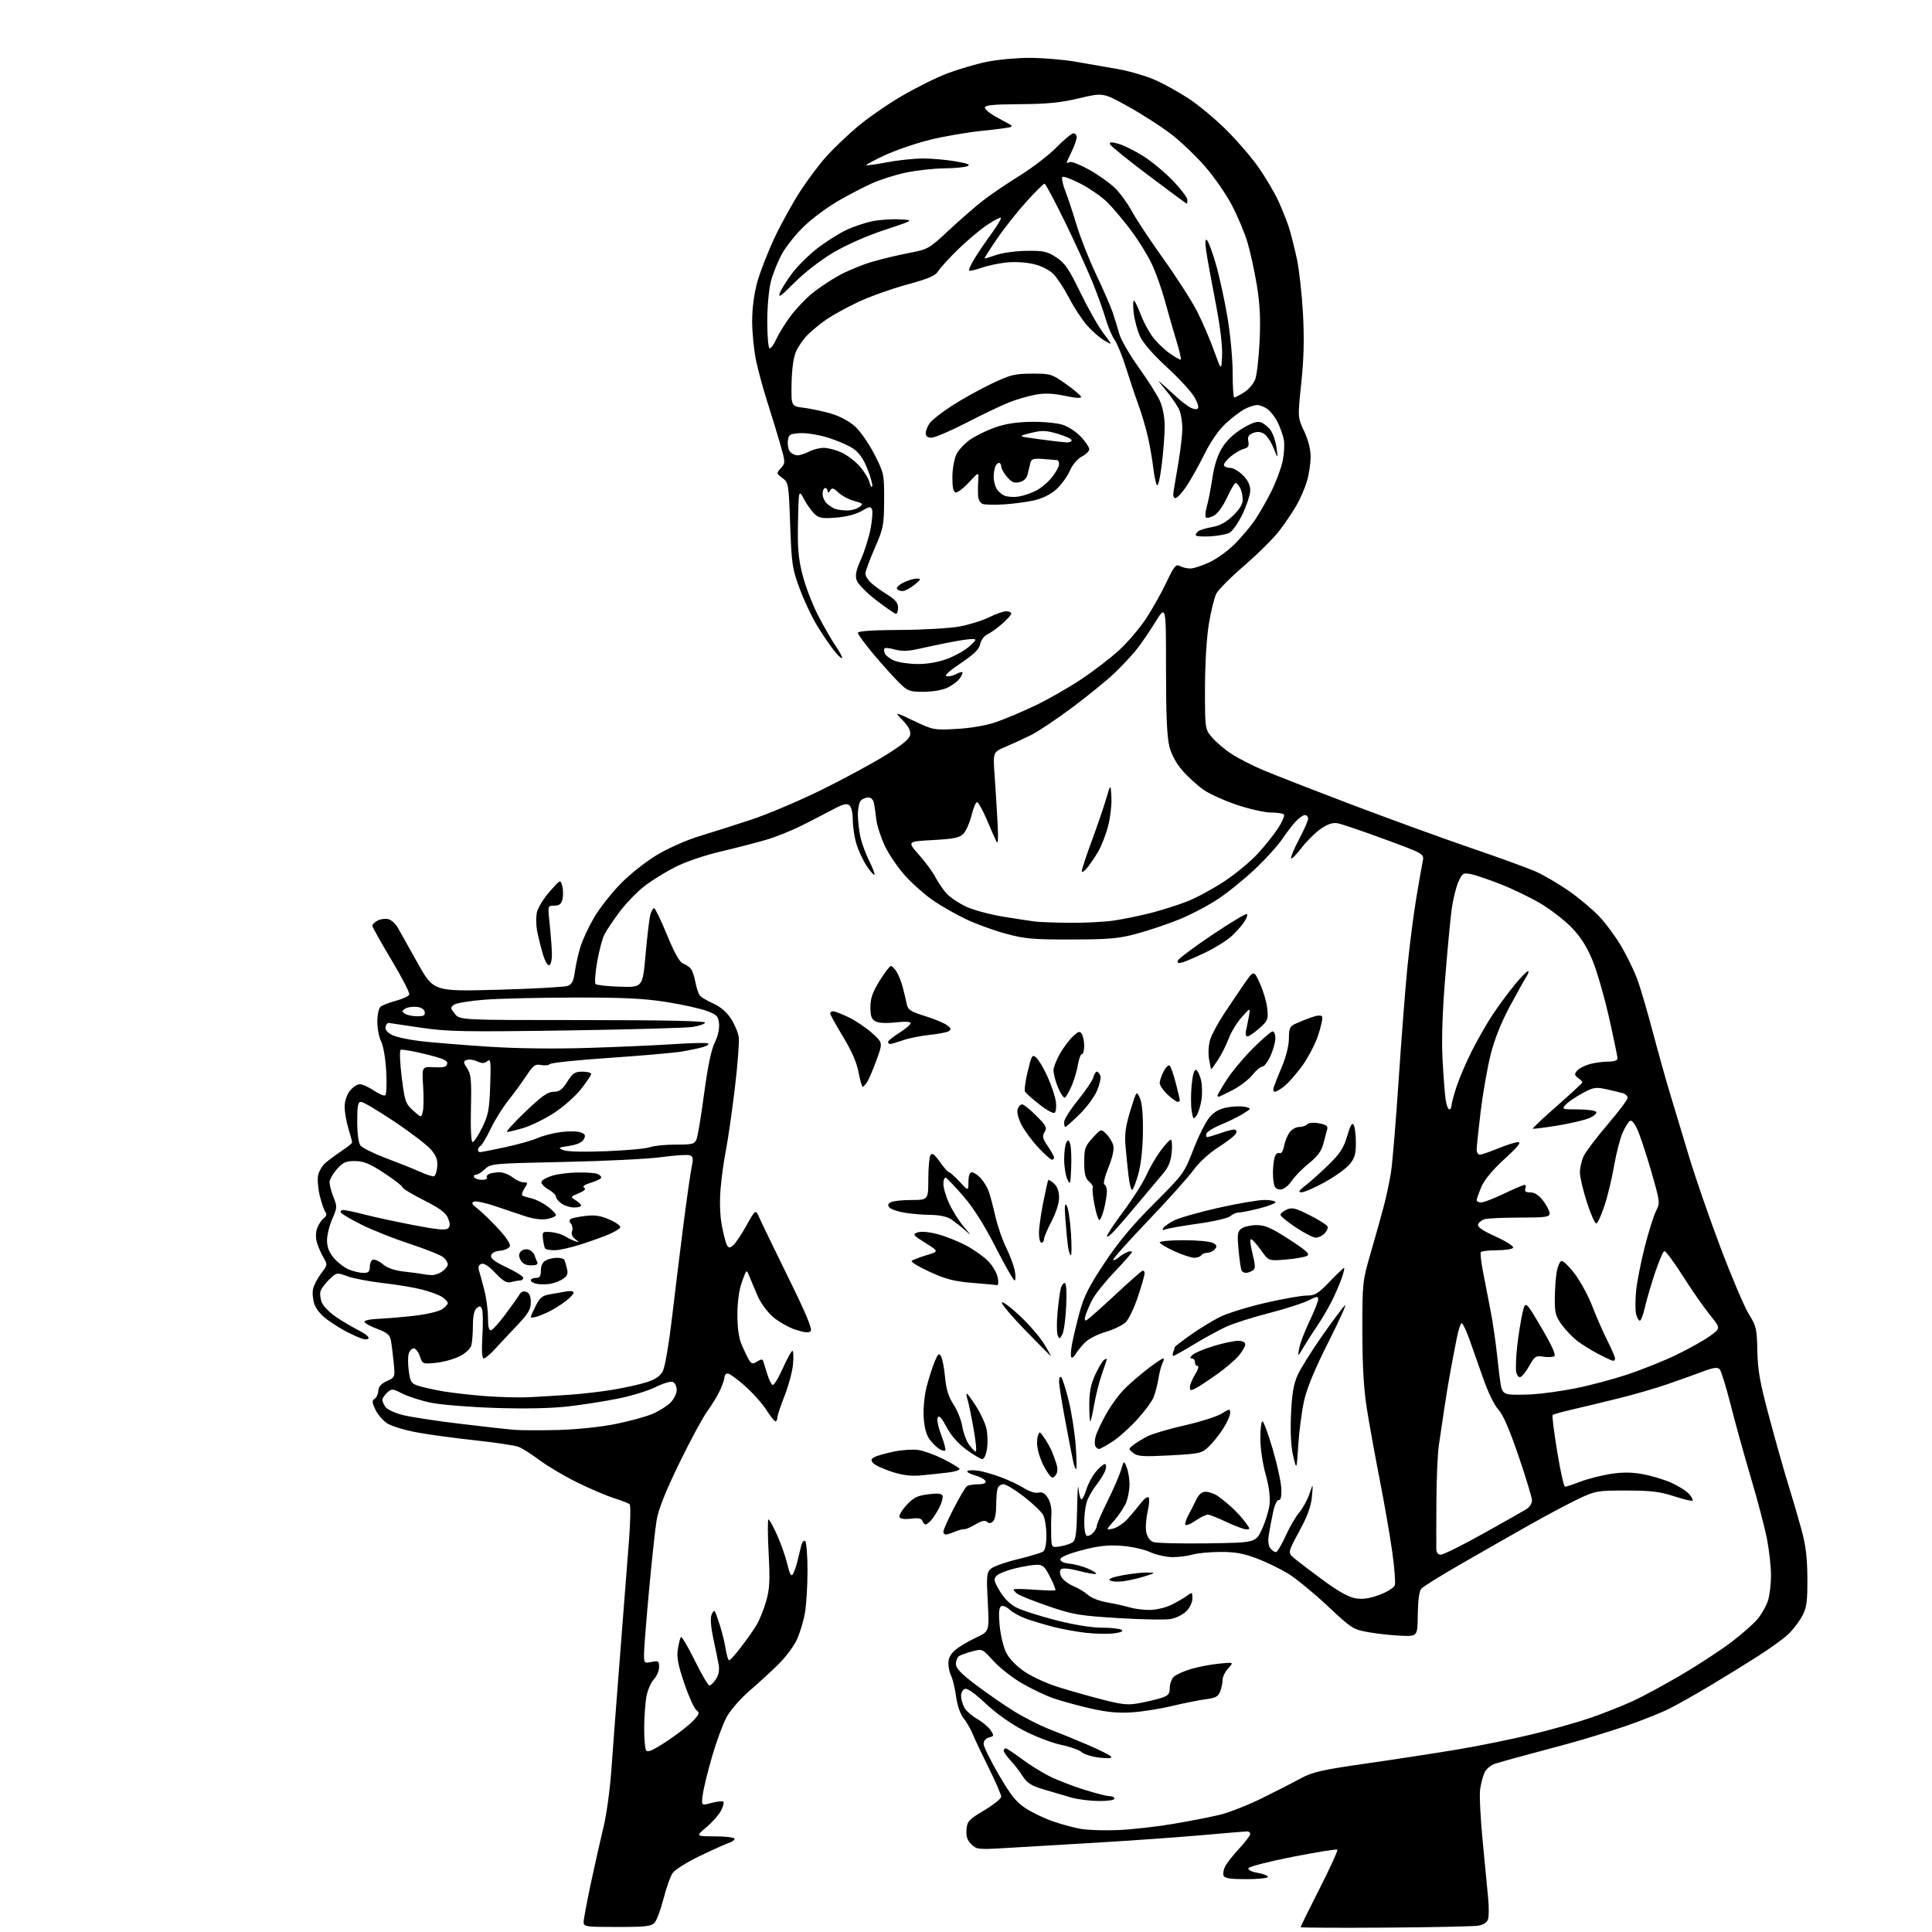 <?xml version="1.0" encoding="UTF-8" standalone="no"?>
<svg 
  version="1.1" 
  xmlns="http://www.w3.org/2000/svg" 
  xmlns:xlink="http://www.w3.org/1999/xlink" 
  xmlns:svg="http://www.w3.org/2000/svg"
  xmlns:rdf="http://www.w3.org/1999/02/22-rdf-syntax-ns#"
  xmlns:cc="http://creativecommons.org/ns#"
  xmlns:dc="http://purl.org/dc/elements/1.1/"
  viewBox="0 0 768 768"
  width="768"
  height="768"
>
<style>svg {background-color: white; }</style>"
<path stroke="none" fill="black" fill-rule="evenodd" d="M550.75,766.26C532.19,766.39 517.00,766.31 517.00,766.07C517.00,765.83 520.41,758.92 524.57,750.72C528.74,742.52 531.90,735.57 531.61,735.27C531.31,734.97 523.32,736.25 513.85,738.12C504.38,739.98 496.47,742.02 496.27,742.65C496.05,743.33 497.57,744.09 499.95,744.49C502.18,744.87 504.00,745.59 504.00,746.09C504.00,746.59 500.16,747.00 495.47,747.00C489.02,747.00 486.80,746.65 486.39,745.58C486.09,744.80 486.39,743.11 487.06,741.83C487.73,740.55 490.24,737.38 492.64,734.79C495.04,732.20 497.00,729.62 497.00,729.04C497.00,728.47 496.44,728.01 495.75,728.01C495.06,728.02 486.97,728.69 477.76,729.51C468.56,730.32 449.66,731.67 435.76,732.49C421.87,733.31 405.50,734.28 399.39,734.64C388.84,735.26 388.18,735.18 386.09,733.09C384.46,731.46 383.97,729.94 384.19,727.28C384.47,723.99 385.11,723.30 391.25,719.63C394.96,717.42 398.00,714.97 398.00,714.20C398.00,713.43 395.85,708.45 393.21,703.15C390.58,697.84 387.67,691.70 386.75,689.50C385.84,687.30 384.14,684.35 382.99,682.95C381.74,681.42 380.56,677.95 380.04,674.30C379.57,670.95 378.69,667.29 378.09,666.17C377.49,665.05 377.00,662.79 377.00,661.15C377.00,659.12 377.88,657.44 379.80,655.84C381.33,654.55 385.00,652.38 387.94,651.01C393.28,648.53 393.28,648.53 392.66,636.90C392.09,626.41 392.21,625.12 393.88,623.61C394.89,622.69 399.72,620.98 404.61,619.80C409.50,618.62 414.06,617.23 414.75,616.71C415.50,616.14 415.99,613.49 415.96,610.13C415.95,607.03 415.35,603.45 414.63,602.16C413.92,600.88 410.48,597.62 406.99,594.91C403.50,592.21 399.87,590.00 398.93,590.00C397.98,590.00 396.94,590.71 396.61,591.58C396.27,592.45 396.00,595.55 396.00,598.46C396.00,601.63 395.47,604.20 394.68,604.85C393.77,605.61 393.03,605.63 392.32,604.92C391.62,604.22 390.18,604.55 387.75,605.98C385.81,607.13 383.83,607.98 383.36,607.87C382.89,607.77 381.23,608.20 379.68,608.84C378.14,609.48 376.45,610.00 375.93,610.00C375.42,610.00 375.00,609.47 375.00,608.83C375.00,608.18 376.86,604.02 379.14,599.58C381.42,595.13 383.78,591.17 384.39,590.77C385.00,590.36 387.00,590.02 388.83,590.02C391.04,590.01 392.03,589.58 391.75,588.76C391.53,588.08 389.60,587.03 387.48,586.44C385.36,585.84 384.07,585.07 384.62,584.73C385.17,584.39 387.15,584.36 389.02,584.65C390.89,584.95 394.92,586.12 397.96,587.25C401.01,588.38 405.13,590.34 407.13,591.59C409.24,592.92 411.61,593.65 412.80,593.34C414.23,592.97 415.32,593.56 416.50,595.37C417.48,596.86 418.08,599.50 417.95,601.71C417.82,603.80 417.78,607.70 417.86,610.38C418.00,615.26 418.00,615.26 421.59,614.68C423.56,614.36 425.81,613.57 426.59,612.93C427.64,612.05 428.04,608.68 428.17,599.63C428.27,592.96 428.52,589.41 428.73,591.75C428.94,594.09 429.47,596.00 429.90,596.00C430.33,596.00 431.22,594.22 431.87,592.05C432.52,589.87 434.21,586.72 435.62,585.05C437.02,583.37 438.62,582.00 439.16,582.00C439.70,582.00 439.84,582.99 439.47,584.25C439.10,585.49 437.46,588.21 435.82,590.29C434.18,592.38 432.42,595.53 431.92,597.29C431.41,599.05 431.00,602.60 431.00,605.18C431.00,607.77 431.41,610.14 431.92,610.45C432.43,610.76 433.55,610.31 434.42,609.44C435.29,608.57 436.00,607.27 436.00,606.54C436.00,605.82 437.88,601.48 440.17,596.90C442.46,592.32 444.89,586.76 445.56,584.54C446.79,580.50 446.79,580.50 447.89,583.32C448.50,584.86 449.00,587.92 449.00,590.10C449.00,592.28 448.38,595.55 447.63,597.35C446.87,599.16 444.73,602.38 442.88,604.49C439.50,608.34 439.50,608.34 442.50,607.63C444.15,607.25 446.85,605.39 448.50,603.51C450.15,601.63 452.47,598.84 453.66,597.30C454.85,595.76 456.16,594.84 456.58,595.25C457.00,595.67 456.82,598.25 456.19,600.99C455.56,603.73 455.32,607.36 455.66,609.06C456.04,610.94 457.12,612.48 458.41,612.97C459.59,613.41 469.24,613.66 479.85,613.51C499.16,613.24 499.16,613.24 501.65,607.87C503.03,604.92 504.38,600.48 504.67,598.00C505.00,595.06 504.46,590.91 503.09,586.02C501.91,581.80 501.00,575.59 501.00,571.77C501.00,568.05 501.38,565.00 501.84,565.00C502.30,565.00 504.14,569.99 505.93,576.08C507.72,582.17 509.26,589.26 509.34,591.83C509.45,594.93 509.11,596.42 508.33,596.28C507.66,596.15 506.69,598.20 506.09,601.00C505.51,603.73 504.74,607.76 504.39,609.97C503.97,612.59 504.18,614.51 505.00,615.49C505.68,616.32 506.67,617.00 507.19,617.00C507.70,617.00 509.42,614.14 511.01,610.64C512.59,607.14 515.06,602.89 516.50,601.19C517.93,599.48 519.75,596.16 520.54,593.80C521.98,589.50 521.98,589.50 521.52,594.85C521.19,598.74 519.81,602.54 516.46,608.73C511.86,617.25 511.86,617.25 514.68,619.59C516.23,620.88 521.41,624.81 526.19,628.33C532.08,632.66 536.18,634.93 538.90,635.37C541.76,635.83 544.47,635.42 548.40,633.95C551.54,632.78 554.14,631.13 554.47,630.11C554.78,629.12 554.32,623.20 553.45,616.95C552.58,610.70 550.33,597.74 548.45,588.16C546.57,578.57 544.25,565.73 543.29,559.62C542.08,551.88 541.56,542.58 541.56,529.00C541.55,509.86 541.62,509.29 544.89,498.00C546.73,491.68 549.04,483.41 550.04,479.64C551.04,475.87 552.33,469.80 552.92,466.14C553.51,462.49 554.88,445.95 555.98,429.39C557.08,412.82 558.67,392.35 559.52,383.89C560.38,375.42 561.94,363.32 562.99,357.00C564.05,350.68 565.19,344.13 565.54,342.46C566.17,339.41 566.17,339.41 550.33,333.58C541.63,330.38 533.25,327.53 531.72,327.26C529.76,326.91 527.79,327.57 524.98,329.51C522.80,331.02 519.33,334.47 517.27,337.17C515.21,339.87 513.39,341.66 513.22,341.15C513.04,340.63 514.50,337.20 516.45,333.52C518.40,329.84 520.00,326.20 520.00,325.42C520.00,324.64 519.41,324.00 518.69,324.00C517.96,324.00 516.25,325.24 514.88,326.75C513.52,328.26 511.12,331.41 509.57,333.74C508.01,336.07 503.31,341.26 499.12,345.26C494.93,349.25 488.23,354.69 484.24,357.34C480.25,359.99 473.25,363.67 468.68,365.51C464.11,367.36 456.57,369.89 451.93,371.15C444.70,373.10 441.01,373.43 426.00,373.46C410.82,373.50 407.37,373.20 400.00,371.21C395.32,369.95 388.26,367.39 384.31,365.54C380.35,363.68 374.47,360.36 371.23,358.16C368.00,355.96 362.95,351.54 360.01,348.33C357.07,345.12 353.35,339.69 351.74,336.25C350.13,332.81 348.60,328.08 348.34,325.75C348.09,323.41 347.67,320.49 347.42,319.25C347.15,317.93 346.23,317.00 345.18,317.00C344.20,317.00 342.86,317.54 342.20,318.20C341.54,318.86 341.01,321.45 341.02,323.95C341.04,326.45 341.51,330.51 342.08,332.96C342.64,335.41 344.22,339.63 345.58,342.35C346.94,345.06 347.85,347.48 347.60,347.73C347.35,347.98 345.96,346.39 344.51,344.19C343.05,341.99 341.22,338.05 340.43,335.44C339.64,332.82 339.00,328.56 339.00,325.96C339.00,323.22 338.43,320.78 337.65,320.12C336.62,319.27 335.13,319.63 331.40,321.62C328.70,323.06 323.12,325.94 319.00,328.02C314.88,330.10 308.35,332.73 304.50,333.85C300.65,334.98 292.55,337.07 286.50,338.49C280.29,339.95 272.45,342.61 268.50,344.61C264.65,346.56 259.13,349.98 256.23,352.21C253.34,354.44 248.91,359.00 246.40,362.34C243.89,365.68 241.15,369.75 240.31,371.37C239.47,372.99 238.15,377.94 237.38,382.35C236.61,386.77 236.34,390.74 236.77,391.17C237.21,391.61 241.60,392.09 246.52,392.23C255.46,392.50 255.46,392.50 256.62,379.50C257.25,372.35 258.09,365.26 258.49,363.75C258.89,362.24 259.57,361.00 260.00,361.00C260.43,361.00 262.74,365.78 265.14,371.62C268.13,378.89 270.14,382.48 271.54,383.01C272.66,383.44 274.07,384.40 274.66,385.15C275.25,385.89 276.06,388.30 276.46,390.50C276.86,392.70 277.65,395.07 278.22,395.76C278.80,396.46 281.20,397.88 283.56,398.92C286.24,400.11 288.84,402.31 290.47,404.77C291.90,406.94 293.33,410.25 293.63,412.12C293.94,413.99 293.23,423.36 292.07,432.93C290.90,442.51 289.31,453.53 288.53,457.42C287.74,461.31 286.80,468.19 286.43,472.69C286.01,477.79 286.21,483.29 286.95,487.26C287.62,490.77 288.54,494.25 289.00,495.00C289.71,496.15 290.11,496.15 291.46,495.03C292.35,494.30 294.71,490.76 296.72,487.18C300.36,480.66 300.36,480.66 301.86,484.08C302.68,485.96 307.85,496.63 313.34,507.79C320.43,522.21 323.01,528.39 322.25,529.15C321.49,529.91 319.75,529.74 316.23,528.58C313.51,527.67 309.48,525.39 307.28,523.51C305.03,521.58 302.35,517.91 301.14,515.10C299.96,512.36 298.49,508.86 297.88,507.31C296.76,504.50 296.76,504.50 294.96,509.50C293.80,512.72 293.15,517.35 293.13,522.50C293.12,527.82 293.68,531.84 294.81,534.50C295.74,536.70 297.04,539.40 297.69,540.50C298.73,542.23 299.17,542.33 300.97,541.23C302.65,540.20 303.12,540.20 303.45,541.23C303.67,541.93 304.37,544.18 305.00,546.24C305.63,548.29 306.56,550.23 307.06,550.53C307.56,550.84 309.38,547.92 311.12,544.05C312.85,540.17 314.59,537.00 314.99,537.00C315.38,537.00 315.50,539.36 315.24,542.25C314.99,545.14 313.48,550.80 311.89,554.83C310.30,558.85 309.00,562.79 309.00,563.58C309.00,564.36 308.66,565.00 308.25,565.00C307.84,565.00 306.22,562.97 304.66,560.49C303.09,558.02 299.29,553.74 296.21,551.00C293.12,548.25 290.02,546.00 289.30,546.00C288.59,546.00 288.00,546.63 288.00,547.39C288.00,548.16 287.21,550.52 286.23,552.64C285.26,554.76 282.98,558.52 281.16,561.00C279.34,563.48 274.29,572.83 269.95,581.79C264.53,592.96 261.72,600.04 261.02,604.29C260.45,607.71 259.09,620.28 258.00,632.23C256.90,644.18 256.00,655.60 256.00,657.60C256.00,661.12 256.11,661.23 259.00,660.65C261.73,660.10 262.00,660.29 262.00,662.71C262.00,664.17 261.03,666.40 259.84,667.67C258.66,668.93 257.34,672.11 256.90,674.73C256.47,677.35 256.10,682.88 256.07,687.00C256.05,691.12 256.40,695.08 256.84,695.78C257.45,696.73 259.53,695.82 265.08,692.16C269.16,689.47 273.82,685.86 275.44,684.13C278.07,681.33 278.21,680.86 276.78,679.75C275.90,679.06 273.74,674.26 271.99,669.09C269.54,661.88 268.95,658.74 269.44,655.68C269.79,653.49 270.32,651.29 270.63,650.79C270.93,650.30 273.40,654.42 276.12,659.95C278.83,665.48 281.48,670.00 282.00,670.00C282.53,670.00 283.70,668.87 284.60,667.48C285.70,665.81 286.06,663.87 285.68,661.73C285.36,659.95 284.41,655.27 283.55,651.33C282.60,646.89 282.32,643.30 282.84,641.91C283.30,640.67 283.91,640.07 284.20,640.58C284.49,641.09 285.44,643.75 286.30,646.50C287.16,649.25 288.16,653.41 288.52,655.75C288.88,658.09 289.48,660.00 289.85,660.00C290.22,660.00 292.35,657.64 294.57,654.75C296.80,651.86 299.57,647.92 300.72,646.00C301.88,644.08 303.59,639.83 304.54,636.56C305.96,631.62 306.13,628.41 305.54,617.31C305.16,609.99 305.13,604.00 305.48,604.00C305.84,604.00 307.39,606.81 308.93,610.25C310.47,613.69 312.30,618.91 312.99,621.86C313.87,625.57 314.52,626.80 315.13,625.86C315.61,625.11 316.41,622.92 316.90,621.00C317.39,619.08 318.08,616.24 318.43,614.71C318.78,613.17 319.50,612.19 320.03,612.52C320.56,612.85 321.00,618.18 321.00,624.38C321.00,630.57 320.51,638.28 319.91,641.51C319.32,644.75 317.86,649.44 316.69,651.95C315.51,654.45 312.28,658.75 309.51,661.50C306.74,664.25 301.55,669.02 297.98,672.09C294.33,675.24 290.33,679.84 288.83,682.59C287.37,685.29 284.78,692.31 283.08,698.18C281.37,704.06 279.70,710.87 279.37,713.33C278.76,717.79 278.76,717.79 282.85,716.70C285.10,716.09 287.21,715.88 287.54,716.21C287.88,716.54 287.45,718.16 286.60,719.80C285.75,721.44 283.13,724.40 280.78,726.37C276.50,729.96 276.50,729.96 284.25,729.98C288.51,729.99 292.00,730.42 292.00,730.93C292.00,731.45 291.01,732.18 289.79,732.57C288.58,732.95 283.38,735.29 278.23,737.76C273.00,740.27 268.20,743.30 267.32,744.64C266.45,745.95 264.86,750.51 263.76,754.77C262.67,759.02 261.09,763.29 260.24,764.25C258.91,765.75 256.80,766.00 245.35,766.00C232.75,766.00 232.00,765.89 232.00,764.03C232.00,762.95 233.33,755.87 234.95,748.28C236.57,740.70 238.83,730.67 239.97,726.00C241.11,721.33 242.49,711.20 243.03,703.50C243.57,695.80 245.15,675.10 246.52,657.50C247.90,639.90 249.49,619.47 250.05,612.09C250.62,604.71 250.72,598.36 250.29,597.96C249.86,597.57 247.03,596.46 244.00,595.51C240.97,594.55 234.38,591.73 229.35,589.25C224.32,586.76 217.62,582.79 214.45,580.42C211.28,578.05 207.53,575.67 206.10,575.13C204.67,574.58 196.88,573.42 188.79,572.54C180.70,571.67 170.29,570.25 165.66,569.39C161.03,568.53 155.83,566.97 154.11,565.92C152.39,564.87 150.21,562.41 149.27,560.45C147.87,557.51 147.81,556.73 148.92,556.05C149.66,555.59 150.32,554.16 150.38,552.86C150.46,551.22 151.51,550.04 153.79,549.00C157.07,547.50 157.07,547.50 156.48,541.50C156.16,538.20 155.66,534.28 155.38,532.79C154.97,530.65 153.86,529.71 150.05,528.29C147.41,527.31 145.08,526.05 144.87,525.50C144.66,524.92 147.02,524.39 150.50,524.24C153.80,524.10 160.28,523.55 164.90,523.01C169.52,522.48 174.35,521.34 175.65,520.50C176.94,519.65 178.00,518.52 178.00,518.00C178.00,517.48 176.99,516.38 175.75,515.57C174.51,514.76 170.95,513.44 167.84,512.63C164.72,511.82 157.75,510.66 152.34,510.05C146.93,509.43 140.55,508.22 138.17,507.36C133.86,505.78 133.83,505.79 130.93,508.56C129.33,510.10 127.75,512.21 127.42,513.25C127.09,514.29 127.33,516.35 127.95,517.82C128.57,519.30 131.20,521.92 133.79,523.65C136.38,525.38 140.43,527.76 142.79,528.94C145.14,530.11 146.81,531.49 146.50,532.00C146.15,532.56 144.97,532.56 143.46,531.98C142.10,531.47 139.53,530.30 137.74,529.38C135.96,528.47 132.60,526.37 130.28,524.71C127.66,522.85 125.63,520.41 124.93,518.30C124.32,516.43 124.11,513.68 124.48,512.20C124.85,510.71 126.31,507.98 127.72,506.13C130.23,502.84 130.25,502.69 128.56,499.83C127.61,498.23 126.45,495.55 125.97,493.89C125.44,492.06 125.49,489.80 126.10,488.18C126.64,486.71 127.81,484.95 128.69,484.28C129.79,483.45 129.99,482.66 129.34,481.78C128.81,481.08 127.80,478.15 127.10,475.28C126.40,472.40 126.12,468.75 126.47,467.15C126.82,465.56 128.09,463.38 129.30,462.33C130.51,461.27 133.41,459.12 135.75,457.56C138.09,456.00 140.00,454.45 139.99,454.11C139.98,453.78 139.31,451.29 138.49,448.59C137.67,445.89 137.00,442.01 137.00,439.98C137.00,437.74 137.82,435.22 139.07,433.63C140.21,432.19 141.99,431.00 143.03,431.00C144.06,431.00 146.56,432.12 148.57,433.49C150.59,434.85 152.64,435.72 153.13,435.42C153.62,435.12 153.80,430.84 153.53,425.92C153.25,420.82 152.39,415.71 151.52,414.04C150.68,412.42 150.00,408.88 150.00,406.17C150.00,403.37 150.56,400.78 151.29,400.18C152.00,399.59 154.75,398.52 157.41,397.81C160.07,397.10 162.45,395.99 162.70,395.34C162.95,394.70 159.74,388.48 155.57,381.53C151.41,374.57 148.00,368.48 148.00,367.98C148.00,367.48 148.94,366.57 150.09,365.95C151.24,365.33 153.16,365.07 154.35,365.37C155.55,365.67 157.23,367.17 158.10,368.71C158.97,370.24 162.53,376.60 166.01,382.82C172.34,394.14 172.34,394.14 197.92,393.44C211.99,393.05 224.48,392.36 225.68,391.91C227.35,391.29 228.01,389.98 228.51,386.30C228.87,383.66 229.85,379.25 230.69,376.50C231.52,373.75 233.98,368.47 236.14,364.76C238.31,361.05 243.13,354.92 246.87,351.13C250.74,347.21 257.06,342.25 261.58,339.59C265.94,337.03 273.32,333.79 278.00,332.39C282.68,330.98 291.90,328.05 298.50,325.87C305.10,323.69 317.70,318.35 326.50,314.02C335.30,309.68 346.77,303.48 352.00,300.23C358.87,295.96 361.59,293.70 361.83,292.05C362.06,290.52 361.07,288.63 358.83,286.32C355.50,282.87 355.50,282.87 363.30,286.57C370.93,290.19 371.29,290.26 380.30,289.76C385.88,289.45 392.00,288.40 395.84,287.08C399.33,285.89 406.37,282.92 411.50,280.47C416.63,278.03 424.94,273.28 429.96,269.92C434.98,266.56 441.76,261.34 445.03,258.31C448.30,255.29 453.00,249.77 455.47,246.05C457.94,242.33 461.59,235.86 463.58,231.66C466.74,225.01 467.44,224.16 469.04,225.02C470.04,225.56 471.91,226.00 473.18,225.99C474.46,225.98 477.86,224.88 480.75,223.53C483.64,222.19 488.16,218.93 490.79,216.29C493.42,213.66 497.01,209.41 498.76,206.86C500.51,204.31 503.48,199.13 505.36,195.36C507.24,191.59 509.27,186.15 509.87,183.28C510.47,180.42 510.68,176.59 510.34,174.78C509.99,172.98 508.88,169.84 507.87,167.82C506.86,165.79 505.02,163.43 503.79,162.57C502.56,161.70 500.73,161.00 499.73,161.00C498.72,161.00 496.52,161.71 494.84,162.58C493.15,163.46 489.75,166.03 487.29,168.30C484.46,170.91 481.33,175.41 478.82,180.47C476.63,184.89 473.41,190.64 471.67,193.25C469.93,195.86 467.95,198.00 467.27,198.00C466.49,198.00 466.22,197.01 466.52,195.25C466.78,193.74 467.67,188.45 468.50,183.50C469.32,178.55 470.00,172.62 470.00,170.32C470.00,168.01 469.52,164.86 468.94,163.32C468.35,161.77 466.02,158.25 463.76,155.50C459.65,150.50 459.65,150.50 463.52,154.00C465.64,155.93 468.03,158.09 468.83,158.82C469.63,159.54 471.32,160.82 472.60,161.66C473.87,162.49 475.39,162.88 475.98,162.51C476.68,162.08 476.29,160.52 474.85,157.95C473.65,155.81 468.73,150.45 463.93,146.04C458.56,141.12 454.43,136.39 453.20,133.77C452.11,131.42 450.95,127.06 450.63,124.08C450.31,121.09 450.43,119.07 450.90,119.58C451.36,120.08 452.50,122.53 453.43,125.00C454.36,127.47 456.33,131.24 457.81,133.38C459.29,135.51 462.41,138.62 464.74,140.30C467.08,141.98 469.17,143.16 469.39,142.92C469.62,142.69 468.77,139.12 467.50,135.00C466.24,130.88 464.23,123.90 463.05,119.50C461.86,115.10 459.57,108.63 457.94,105.12C456.32,101.62 452.57,95.54 449.62,91.62C446.68,87.70 442.46,82.70 440.26,80.50C438.06,78.30 433.28,74.96 429.64,73.07C426.00,71.19 422.70,69.97 422.31,70.36C421.92,70.75 422.42,73.19 423.43,75.79C424.44,78.38 426.49,84.55 427.98,89.50C429.47,94.45 432.94,103.22 435.68,109.00C438.43,114.78 441.38,121.53 442.24,124.00C443.10,126.47 444.30,130.38 444.92,132.67C445.53,134.97 448.98,140.95 452.59,145.97C456.19,151.00 460.00,156.99 461.05,159.30C462.21,161.86 462.96,165.77 462.98,169.31C462.99,172.50 462.48,179.38 461.83,184.60C461.16,190.12 460.34,193.55 459.88,192.80C459.44,192.09 458.80,189.04 458.45,186.01C458.10,182.98 457.17,177.57 456.38,174.00C455.59,170.43 453.87,164.57 452.57,161.00C451.26,157.43 449.01,150.73 447.58,146.13C446.14,141.53 444.12,136.57 443.08,135.11C442.04,133.65 440.45,129.91 439.54,126.79C438.64,123.68 436.30,117.16 434.34,112.32C432.39,107.47 427.45,96.64 423.36,88.25C419.27,79.86 415.60,73.00 415.21,73.01C414.82,73.02 411.57,76.24 408.00,80.18C404.43,84.12 399.17,90.76 396.33,94.92C393.49,99.09 391.26,102.59 391.37,102.71C391.49,102.82 393.59,102.21 396.04,101.35C398.49,100.49 403.95,99.75 408.17,99.71C414.91,99.64 416.35,99.97 419.93,102.33C423.33,104.58 424.93,106.93 429.50,116.36C432.52,122.60 436.64,129.86 438.66,132.50C442.32,137.30 442.32,137.30 439.05,135.40C437.25,134.36 434.14,131.64 432.14,129.37C430.14,127.09 426.93,122.19 425.00,118.48C423.07,114.76 420.28,110.48 418.78,108.97C417.14,107.31 414.01,105.72 410.91,104.98C407.96,104.27 403.34,103.99 400.12,104.33C397.02,104.65 392.50,105.62 390.08,106.47C387.67,107.32 385.48,107.81 385.22,107.56C384.97,107.30 385.94,105.16 387.39,102.80C388.83,100.43 391.90,95.92 394.20,92.77C396.49,89.62 398.15,86.82 397.88,86.55C397.61,86.28 395.09,87.61 392.28,89.50C389.47,91.39 384.28,95.77 380.76,99.22C377.24,102.67 373.71,106.55 372.92,107.82C371.81,109.63 369.04,110.81 360.52,113.13C354.49,114.77 345.87,117.84 341.36,119.95C336.85,122.07 331.14,125.19 328.67,126.88C326.20,128.58 322.78,131.37 321.06,133.09C319.34,134.81 317.23,137.86 316.38,139.86C315.41,142.12 314.76,146.90 314.66,152.49C314.50,161.47 314.50,161.47 319.52,162.10C322.29,162.44 327.14,163.48 330.31,164.40C333.81,165.42 337.59,167.44 339.90,169.53C342.00,171.42 345.46,176.42 347.61,180.64C351.42,188.16 351.50,188.53 351.45,198.91C351.40,208.87 351.18,210.00 347.70,217.96C345.66,222.62 344.00,227.15 344.00,228.04C344.00,228.93 345.01,230.57 346.25,231.70C347.49,232.83 350.41,234.94 352.75,236.39C355.90,238.35 357.00,239.67 357.00,241.51C357.00,242.88 356.63,244.00 356.17,244.00C355.72,244.00 352.23,241.61 348.43,238.69C344.62,235.77 341.09,232.20 340.58,230.76C339.87,228.72 340.24,226.85 342.25,222.32C343.68,219.12 345.38,213.71 346.04,210.29C346.70,206.87 346.98,203.39 346.66,202.55C346.15,201.24 345.58,201.32 342.50,203.13C340.30,204.43 336.45,205.43 332.45,205.76C327.02,206.19 325.62,205.97 323.88,204.39C322.73,203.35 320.82,200.70 319.64,198.50C317.50,194.50 317.50,194.50 317.22,207.41C316.99,217.78 317.34,221.90 318.98,228.38C320.10,232.81 322.85,240.02 325.08,244.40C327.32,248.78 330.51,254.34 332.17,256.75C333.83,259.17 334.98,261.35 334.72,261.62C334.46,261.88 332.91,260.38 331.29,258.30C329.67,256.21 326.69,251.80 324.69,248.50C322.68,245.20 319.61,238.68 317.88,234.00C314.94,226.11 314.68,224.30 314.11,208.69C313.52,192.31 313.44,191.83 311.03,190.02C308.60,188.19 308.58,188.12 310.42,186.08C312.26,184.06 312.25,183.85 310.07,176.26C308.84,171.99 306.54,164.45 304.94,159.50C303.35,154.55 301.36,147.21 300.52,143.18C299.68,139.16 299.00,132.18 299.00,127.66C299.00,122.48 299.75,116.75 301.04,112.10C302.16,108.05 305.27,100.08 307.95,94.40C310.63,88.72 315.27,80.34 318.25,75.79C321.24,71.23 325.89,65.06 328.59,62.07C331.29,59.08 336.70,53.91 340.61,50.57C344.53,47.23 352.40,41.74 358.11,38.37C363.83,35.00 372.10,30.88 376.50,29.21C380.90,27.54 387.97,25.46 392.21,24.59C396.45,23.71 404.10,23.00 409.21,23.00C414.32,23.00 422.55,23.68 427.50,24.52C432.45,25.36 440.25,26.72 444.84,27.55C449.43,28.38 456.10,30.39 459.66,32.00C463.22,33.61 469.16,36.95 472.87,39.41C476.57,41.87 483.05,47.28 487.26,51.43C491.47,55.57 497.24,62.23 500.07,66.23C502.91,70.23 506.57,76.42 508.22,80.00C509.86,83.58 511.81,88.53 512.56,91.00C513.31,93.47 514.65,98.88 515.55,103.00C516.44,107.12 517.51,116.80 517.94,124.50C518.50,134.56 518.31,142.37 517.28,152.23C515.84,165.96 515.84,165.96 518.42,171.42C520.09,174.95 521.00,178.57 520.99,181.69C520.98,184.33 520.31,188.71 519.49,191.42C518.67,194.12 516.81,198.39 515.36,200.92C513.91,203.44 510.88,207.93 508.63,210.90C506.37,213.87 500.13,220.08 494.76,224.71C489.39,229.33 484.33,234.40 483.51,235.97C482.70,237.55 481.35,243.03 480.52,248.17C479.62,253.74 479.01,264.03 479.00,273.72C479.00,289.93 479.00,289.93 482.03,293.38C483.69,295.28 487.18,298.19 489.78,299.85C492.37,301.52 497.88,304.32 502.00,306.08C506.12,307.84 521.88,313.98 537.00,319.73C552.12,325.47 573.59,333.28 584.71,337.08C595.82,340.88 607.41,345.09 610.47,346.45C613.53,347.80 619.37,351.21 623.44,354.02C627.51,356.84 633.05,361.47 635.74,364.32C638.43,367.17 642.45,372.65 644.68,376.50C646.91,380.35 649.68,386.09 650.85,389.25C652.02,392.41 654.79,401.86 657.02,410.25C659.24,418.64 662.36,429.77 663.95,435.00C665.54,440.23 668.91,451.39 671.44,459.81C673.98,468.23 679.66,484.65 684.08,496.31C688.49,507.96 693.52,519.75 695.25,522.50C698.15,527.11 698.40,528.24 698.57,537.00C698.73,544.80 699.60,549.64 703.46,564.00C706.05,573.62 709.43,585.55 710.98,590.50C712.52,595.45 714.83,603.33 716.10,608.00C717.84,614.40 718.43,619.22 718.46,627.50C718.49,636.93 718.19,639.07 716.34,642.50C715.15,644.70 712.67,647.92 710.84,649.65C709.00,651.38 703.67,655.25 699.00,658.23C694.33,661.22 685.86,666.45 680.18,669.85C674.50,673.26 667.08,677.45 663.68,679.17C660.28,680.89 652.33,684.05 646.00,686.21C639.67,688.36 629.55,691.46 623.50,693.11C617.45,694.76 609.12,697.00 605.00,698.09C600.88,699.19 596.10,700.53 594.40,701.07C592.62,701.64 590.79,703.17 590.11,704.66C589.46,706.09 588.67,709.11 588.36,711.38C588.05,713.64 588.52,722.92 589.40,732.00C590.29,741.08 591.27,751.30 591.58,754.72C591.90,758.14 591.87,761.84 591.52,762.94C591.12,764.19 589.70,765.13 587.69,765.48C585.94,765.78 569.31,766.13 550.75,766.26zM444.51,727.48C450.01,727.24 459.91,726.13 466.51,725.00C473.10,723.88 481.43,722.25 485.00,721.38C488.57,720.51 496.00,717.59 501.50,714.89C507.00,712.18 513.98,708.62 517.00,706.97C521.76,704.38 525.34,703.57 543.50,700.96C555.05,699.30 571.25,696.81 579.50,695.43C587.75,694.05 600.93,691.37 608.79,689.48C616.64,687.59 627.22,684.60 632.29,682.85C637.35,681.09 644.78,678.16 648.79,676.34C652.79,674.51 661.57,669.78 668.29,665.82C675.00,661.87 683.94,656.03 688.15,652.84C692.36,649.66 697.14,645.44 698.76,643.47C700.39,641.50 702.23,638.17 702.86,636.08C703.49,633.98 704.00,629.56 704.00,626.24C704.00,622.93 703.31,616.56 702.46,612.08C701.61,607.61 698.73,596.60 696.06,587.62C693.40,578.64 689.75,565.49 687.96,558.40C686.16,551.30 684.20,544.97 683.60,544.31C682.76,543.40 681.22,543.60 677.00,545.17C673.98,546.30 667.67,548.56 663.00,550.18C658.33,551.81 649.33,554.42 643.00,555.97C636.67,557.53 628.39,559.52 624.58,560.40C620.78,561.28 617.45,562.22 617.19,562.48C616.92,562.74 617.74,569.27 619.00,576.98C620.25,584.69 621.67,591.00 622.13,591.00C622.60,591.00 625.35,590.09 628.24,588.98C631.13,587.88 636.49,586.50 640.15,585.92C644.92,585.17 648.56,585.20 653.02,586.00C656.44,586.62 661.55,588.16 664.37,589.42C667.19,590.68 670.36,592.68 671.41,593.86C672.46,595.04 673.09,596.24 672.81,596.52C672.53,596.80 669.20,596.01 665.40,594.77C659.80,592.94 656.24,592.51 646.50,592.51C634.99,592.50 634.22,592.63 627.50,595.81C623.65,597.63 614.88,602.30 608.00,606.18C601.12,610.07 588.90,617.03 580.84,621.67C572.77,626.30 565.61,630.76 564.93,631.59C564.16,632.51 563.65,636.44 563.59,641.80C563.50,650.50 563.50,650.50 557.00,650.23C553.42,650.09 547.61,649.46 544.08,648.84C537.88,647.75 537.33,647.40 527.65,638.31C522.13,633.15 515.06,627.36 511.93,625.46C508.80,623.56 503.18,620.85 499.43,619.44C494.27,617.49 490.81,616.89 485.07,616.92C480.90,616.94 475.93,617.41 474.01,617.98C472.09,618.54 468.49,618.99 466.01,618.98C463.53,618.97 459.51,618.05 457.08,616.95C454.59,615.82 449.56,614.74 445.58,614.47C440.24,614.11 436.42,614.55 430.00,616.25C424.58,617.68 421.50,619.00 421.50,619.87C421.50,620.70 422.87,621.36 425.00,621.55C426.93,621.73 430.24,622.60 432.36,623.50C434.48,624.39 435.99,625.34 435.72,625.61C435.45,625.89 432.41,625.38 428.97,624.49C425.00,623.46 422.38,623.22 421.77,623.83C421.16,624.44 421.23,625.55 421.94,626.89C422.56,628.05 424.74,629.70 426.77,630.55C428.81,631.40 431.42,632.99 432.58,634.07C433.74,635.16 437.12,636.47 440.09,636.98C443.07,637.49 447.07,638.37 448.99,638.95C450.91,639.53 454.51,639.99 456.99,639.98C459.47,639.97 463.30,639.08 465.50,638.01C467.70,636.94 470.51,635.32 471.75,634.41C473.93,632.80 474.00,632.83 474.00,635.42C474.00,636.90 472.94,639.16 471.61,640.48C470.30,641.79 467.53,643.19 465.46,643.57C463.38,643.96 454.00,643.80 444.59,643.22C429.08,642.26 426.52,641.83 416.88,638.54C411.04,636.54 405.41,634.29 404.38,633.54C403.35,632.78 402.73,631.98 403.00,631.77C403.28,631.55 407.02,631.62 411.33,631.94C415.64,632.25 419.33,632.34 419.53,632.13C419.74,631.93 418.80,629.56 417.44,626.88C415.38,622.82 414.51,622.00 412.23,622.02C410.73,622.02 406.86,622.65 403.64,623.41C400.42,624.17 397.09,625.48 396.25,626.32C394.88,627.69 395.00,628.32 397.40,632.43C399.11,635.34 401.52,637.73 404.03,639.02C406.20,640.12 413.19,642.37 419.56,644.01C426.69,645.85 433.70,647.01 437.82,647.02C441.49,647.02 445.10,647.41 445.82,647.87C446.70,648.43 445.69,648.90 442.82,649.28C440.45,649.60 435.35,649.49 431.50,649.05C427.65,648.60 421.77,647.52 418.43,646.64C415.09,645.76 410.38,644.34 407.96,643.49C405.54,642.63 402.56,641.00 401.35,639.86C400.10,638.68 398.63,638.11 397.94,638.53C397.09,639.06 396.92,641.28 397.38,646.21C397.74,650.01 398.92,654.89 400.02,657.05C401.23,659.41 404.09,662.36 407.26,664.50C410.14,666.45 415.98,669.15 420.24,670.50C424.49,671.85 432.39,674.10 437.78,675.49C446.27,677.68 448.33,677.89 453.05,677.00C456.05,676.43 459.96,675.49 461.75,674.91C464.41,674.04 465.00,673.33 465.00,670.99C465.00,669.43 465.70,667.45 466.55,666.60C467.40,665.75 470.43,664.35 473.30,663.49C476.16,662.64 481.20,661.66 484.50,661.33C490.50,660.72 490.50,660.72 488.25,663.17C487.01,664.52 486.00,666.58 486.00,667.75C486.00,668.92 485.57,670.99 485.05,672.37C484.28,674.40 483.21,674.98 479.30,675.48C476.66,675.82 470.68,677.02 466.00,678.14C461.32,679.26 454.12,680.41 450.00,680.68C444.54,681.05 440.05,680.63 433.50,679.14C428.55,678.01 421.93,676.20 418.79,675.11C415.65,674.02 409.96,671.31 406.15,669.09C402.34,666.86 397.26,662.87 394.86,660.21C390.52,655.41 390.48,655.39 386.50,656.44C384.30,657.02 381.93,657.86 381.25,658.31C380.56,658.75 380.00,660.17 380.00,661.45C380.00,663.19 382.02,665.30 388.00,669.82C392.39,673.14 399.26,677.88 403.25,680.35C407.24,682.82 413.65,686.05 417.50,687.52C421.35,688.99 428.24,691.81 432.80,693.78C437.37,695.75 441.38,697.80 441.71,698.34C442.09,698.96 440.36,699.08 437.02,698.69C434.11,698.34 430.95,697.36 430.01,696.51C429.07,695.66 425.36,694.34 421.77,693.59C418.18,692.84 411.49,690.27 406.90,687.89C401.79,685.23 395.93,681.07 391.79,677.16C387.45,673.07 384.48,670.99 383.51,671.36C382.68,671.68 382.02,672.96 382.04,674.22C382.05,675.47 382.65,677.55 383.36,678.83C384.08,680.12 386.38,682.14 388.47,683.33C390.57,684.52 392.97,686.54 393.80,687.80C395.21,689.95 395.17,690.14 393.16,690.67C391.87,691.01 391.00,692.03 391.00,693.19C391.00,694.27 393.72,699.81 397.05,705.51C401.95,713.89 404.00,716.44 407.88,718.92C410.51,720.61 415.33,722.91 418.58,724.03C421.84,725.16 426.75,726.49 429.50,726.99C432.25,727.49 439.00,727.71 444.51,727.48zM436.75,715.93C433.31,715.90 428.48,715.29 426.00,714.59C423.52,713.88 418.63,712.45 415.12,711.40C409.92,709.85 408.33,708.85 406.50,706.00C405.26,704.08 403.07,701.24 401.62,699.70C400.18,698.16 399.00,696.47 399.00,695.95C399.00,695.43 399.35,695.00 399.78,695.00C400.20,695.00 403.02,696.85 406.02,699.11C409.03,701.37 413.97,704.47 417.00,705.99C420.02,707.52 426.24,709.94 430.80,711.38C435.37,712.82 439.98,714.00 441.05,714.00C442.12,714.00 443.00,714.45 443.00,715.00C443.00,715.57 440.29,715.97 436.75,715.93zM446.50,628.57C444.30,628.86 441.93,628.70 441.23,628.22C440.39,627.65 442.16,626.95 446.34,626.18C449.86,625.53 454.25,625.04 456.12,625.10C459.50,625.20 459.50,625.20 455.00,626.63C452.52,627.42 448.70,628.29 446.50,628.57zM572.79,618.00C573.77,618.00 581.35,614.23 589.62,609.62C597.89,605.01 605.63,600.62 606.83,599.88C608.02,599.13 609.00,597.61 609.00,596.49C609.00,595.38 606.59,587.42 603.65,578.80C600.03,568.19 597.43,562.21 595.60,560.27C594.04,558.63 591.49,553.40 589.60,547.95C587.78,542.75 585.29,535.69 584.06,532.25C582.82,528.81 581.47,526.00 581.04,526.00C580.62,526.00 579.76,528.59 579.13,531.75C578.49,534.91 577.35,540.88 576.59,545.00C575.82,549.12 574.67,556.10 574.04,560.50C573.40,564.90 572.47,571.20 571.97,574.50C571.47,577.80 571.03,587.92 570.99,597.00C570.94,606.08 570.93,614.51 570.96,615.75C570.98,617.23 571.61,618.00 572.79,618.00zM495.32,607.92C494.32,607.88 490.80,606.57 487.50,605.00C484.20,603.43 480.91,602.12 480.20,602.08C479.48,602.03 477.23,603.13 475.20,604.51C473.17,605.89 471.36,606.58 471.18,606.05C471.00,605.51 471.55,603.82 472.39,602.29C473.24,600.75 474.63,598.04 475.48,596.25C476.55,594.00 477.72,593.00 479.29,593.00C480.54,593.00 482.67,593.74 484.03,594.65C485.39,595.56 488.00,597.70 489.84,599.40C491.67,601.11 494.07,603.74 495.16,605.25C497.02,607.84 497.03,608.00 495.32,607.92zM367.95,606.00C367.55,606.00 366.97,605.36 366.67,604.59C366.28,603.57 365.04,603.32 362.19,603.70C359.88,604.01 357.98,603.78 357.59,603.14C357.22,602.55 358.44,600.40 360.30,598.37C363.09,595.32 364.59,594.57 368.93,594.01C372.72,593.52 374.32,593.68 374.67,594.58C374.93,595.26 374.38,597.32 373.45,599.16C372.52,601.00 371.07,603.29 370.22,604.25C369.38,605.21 368.36,606.00 367.95,606.00zM419.66,586.37C418.72,587.59 418.28,587.63 417.36,586.60C416.73,585.89 415.54,584.00 414.73,582.41C413.91,580.81 412.93,578.05 412.55,576.27C412.16,574.50 412.16,572.08 412.53,570.91C413.19,568.84 413.27,568.86 415.16,571.63C416.24,573.21 417.59,575.62 418.17,577.00C418.74,578.38 419.58,580.71 420.02,582.18C420.53,583.88 420.39,585.42 419.66,586.37zM366.00,586.50C362.07,586.86 358.75,586.43 354.37,585.01C351.00,583.90 347.71,582.36 347.06,581.57C346.11,580.43 346.24,579.94 347.69,579.18C348.68,578.65 352.16,577.68 355.40,577.01C358.65,576.34 363.07,576.08 365.23,576.42C367.39,576.77 371.79,578.38 375.00,580.00C378.22,581.63 381.10,583.36 381.41,583.85C381.71,584.35 379.61,585.03 376.73,585.37C373.85,585.71 369.02,586.22 366.00,586.50zM427.77,584.00C427.48,584.00 426.94,582.54 426.56,580.75C426.17,578.96 424.77,571.69 423.43,564.60C422.09,557.50 421.00,550.55 421.00,549.15C421.00,547.60 421.35,546.97 421.90,547.55C422.39,548.07 423.73,552.33 424.87,557.00C426.01,561.67 427.25,569.66 427.62,574.75C427.99,579.84 428.05,584.00 427.77,584.00zM516.08,574.41C515.43,584.50 515.43,584.50 514.08,578.87C513.19,575.14 512.89,569.55 513.19,562.37C513.54,554.20 514.18,550.32 515.77,546.74C516.94,544.12 521.36,537.04 525.60,530.99C529.83,524.95 533.91,519.49 534.66,518.87C535.41,518.24 532.43,524.85 528.04,533.54C522.64,544.24 519.52,551.77 518.39,556.84C517.48,560.96 516.43,568.86 516.08,574.41zM390.51,580.00C389.82,580.00 386.95,578.31 384.14,576.25C380.83,573.82 378.05,570.66 376.28,567.29C374.35,563.65 373.30,562.50 372.77,563.45C372.33,564.22 372.94,567.28 374.15,570.43C375.33,573.52 376.05,576.29 375.74,576.59C375.44,576.89 374.36,576.61 373.35,575.97C372.33,575.33 370.61,573.63 369.53,572.18C368.24,570.44 367.43,567.48 367.18,563.46C366.95,559.89 367.44,554.82 368.36,551.23C369.23,547.85 370.65,543.38 371.53,541.29C372.89,538.06 373.27,537.75 374.10,539.22C374.63,540.17 375.35,543.91 375.68,547.53C376.13,552.30 377.05,555.26 379.04,558.30C380.55,560.61 382.12,564.52 382.52,567.00C382.92,569.48 384.12,572.74 385.19,574.25C386.26,575.76 387.47,577.00 387.89,577.00C388.30,577.00 387.89,572.84 386.98,567.75C386.07,562.66 385.00,557.49 384.59,556.25C384.19,555.01 384.07,554.00 384.33,554.00C384.58,554.00 386.24,556.25 388.00,559.00C389.77,561.75 391.61,565.69 392.09,567.75C392.58,569.81 392.71,573.41 392.37,575.75C392.03,578.18 391.23,580.00 390.51,580.00zM465.00,578.54C454.38,579.10 452.20,578.95 450.50,577.60C448.50,576.00 448.50,576.00 450.50,574.42C451.60,573.55 454.10,572.01 456.06,571.00C458.02,569.98 464.69,568.01 470.88,566.61C477.07,565.22 483.68,563.12 485.57,561.96C488.85,559.93 489.00,559.92 489.00,561.72C489.00,562.76 487.71,565.61 486.13,568.05C484.56,570.50 481.97,573.71 480.38,575.19C477.67,577.72 476.75,577.92 465.00,578.54zM436.86,576.00C436.45,576.00 435.82,575.52 435.46,574.94C435.11,574.36 435.11,572.67 435.48,571.19C435.84,569.71 437.73,565.64 439.68,562.14C441.62,558.65 445.08,553.97 447.36,551.75C449.64,549.53 453.79,545.98 456.59,543.86C459.39,541.74 461.99,540.00 462.38,540.00C462.76,540.00 462.66,540.79 462.15,541.75C461.65,542.71 460.90,545.52 460.50,548.00C460.10,550.48 459.22,553.85 458.54,555.50C457.87,557.15 454.88,561.17 451.91,564.42C448.93,567.68 444.50,571.62 442.05,573.17C439.61,574.73 437.27,576.00 436.86,576.00zM222.16,568.43C229.55,568.22 238.99,567.22 244.84,566.03C250.35,564.91 256.92,563.11 259.44,562.02C261.97,560.94 265.15,558.94 266.52,557.57C267.88,556.21 269.00,553.93 269.00,552.51C269.00,551.10 268.30,549.67 267.44,549.34C266.58,549.01 263.54,549.91 260.69,551.35C257.83,552.79 251.22,554.83 246.00,555.90C240.78,556.97 231.78,558.39 226.01,559.05C219.24,559.84 208.94,560.06 197.01,559.68C186.83,559.35 175.28,558.42 171.34,557.61C167.41,556.80 162.30,555.17 160.00,554.00C156.02,551.97 155.71,551.95 153.90,553.59C152.86,554.53 152.00,555.83 152.00,556.46C152.00,557.10 152.57,558.39 153.26,559.34C153.95,560.29 156.99,561.70 160.01,562.47C163.03,563.25 173.15,564.81 182.50,565.93C191.85,567.06 201.75,568.16 204.50,568.38C207.25,568.60 215.20,568.62 222.16,568.43zM433.40,565.00C433.18,565.00 433.00,561.96 433.01,558.25C433.02,553.25 433.64,550.17 435.41,546.37C436.72,543.55 438.29,540.94 438.90,540.56C439.50,540.19 440.00,540.04 440.00,540.23C440.00,540.41 439.13,543.04 438.07,546.07C437.00,549.10 435.61,554.59 434.96,558.29C434.32,561.98 433.62,565.00 433.40,565.00zM210.50,555.41C214.35,555.21 221.55,554.77 226.50,554.43C231.45,554.10 239.32,553.18 244.00,552.38C248.68,551.59 254.65,550.24 257.27,549.39C260.63,548.29 262.47,546.98 263.51,544.98C264.32,543.41 265.90,534.34 267.01,524.82C268.13,515.29 270.19,498.50 271.59,487.50C273.00,476.50 274.52,465.78 274.98,463.68C275.66,460.60 275.51,459.75 274.22,459.25C273.34,458.92 268.32,459.24 263.06,459.96C257.80,460.69 240.37,461.56 224.33,461.89C195.87,462.49 195.10,462.55 192.76,464.75C191.45,465.99 189.81,467.00 189.13,467.00C188.44,467.00 188.16,467.45 188.50,468.00C188.84,468.55 190.24,469.00 191.62,469.00C192.99,469.00 193.87,468.60 193.56,468.10C193.26,467.61 193.72,466.94 194.59,466.60C195.45,466.27 197.29,466.00 198.67,466.00C200.05,466.00 202.33,466.90 203.73,468.00C205.13,469.10 207.12,470.00 208.16,470.00C209.92,470.00 209.94,470.16 208.47,472.41C207.60,473.73 207.25,475.02 207.70,475.27C208.14,475.52 209.85,476.05 211.50,476.44C213.15,476.83 215.96,478.27 217.75,479.63C219.54,480.99 221.00,482.51 221.00,483.01C221.00,483.50 219.46,484.20 217.58,484.55C215.49,484.94 212.26,484.59 209.33,483.64C206.67,482.79 201.23,480.96 197.23,479.58C193.24,478.20 189.29,477.34 188.45,477.66C187.26,478.11 187.54,478.70 189.73,480.37C191.27,481.54 194.94,485.07 197.88,488.22C201.15,491.71 203.02,494.51 202.68,495.40C202.37,496.21 200.63,497.01 198.82,497.18C196.73,497.38 195.40,498.10 195.21,499.13C194.99,500.29 196.82,501.66 201.45,503.83C205.05,505.52 208.00,507.37 208.00,507.95C208.00,508.53 207.44,509.01 206.75,509.01C206.06,509.02 204.47,509.30 203.21,509.64C201.42,510.12 200.08,509.36 196.92,506.04C194.30,503.28 192.37,502.03 191.34,502.42C190.24,502.85 189.98,503.69 190.47,505.26C190.85,506.49 191.79,509.98 192.57,513.00C193.34,516.02 193.98,520.90 193.98,523.83C194.00,527.64 194.36,529.05 195.25,528.77C195.94,528.55 198.53,525.66 201.00,522.34C203.47,519.03 205.95,515.54 206.50,514.59C207.15,513.47 208.12,513.10 209.25,513.54C210.45,514.00 211.00,515.30 211.00,517.68C211.00,520.51 210.00,522.20 205.60,526.82C202.63,529.95 198.66,534.19 196.78,536.25C194.90,538.31 192.88,540.00 192.30,540.00C191.61,540.00 191.42,536.98 191.76,531.07C192.04,526.16 191.98,521.39 191.62,520.46C191.10,519.09 190.70,519.01 189.49,520.01C188.50,520.83 188.00,523.12 187.99,526.87C187.98,529.97 187.70,533.53 187.36,534.80C187.00,536.13 185.07,537.95 182.74,539.13C180.54,540.25 176.33,541.42 173.37,541.73C168.06,542.27 167.98,542.24 166.90,539.14C166.30,537.41 165.20,536.00 164.47,536.00C163.74,536.00 162.84,536.93 162.48,538.06C162.12,539.19 162.13,542.32 162.50,545.01C163.10,549.39 163.51,550.01 166.34,550.90C168.08,551.45 172.43,552.42 176.00,553.05C179.57,553.67 187.22,554.54 193.00,554.98C198.78,555.41 206.65,555.61 210.50,555.41zM609.50,554.24C613.35,554.00 620.89,552.94 626.25,551.88C631.61,550.83 640.73,548.41 646.51,546.52C652.28,544.63 661.17,541.08 666.26,538.63C671.34,536.18 677.41,532.78 679.75,531.08C684.01,527.98 684.01,527.98 679.74,522.74C677.40,519.86 672.56,512.90 668.99,507.28C665.42,501.66 662.09,497.18 661.59,497.34C661.08,497.49 659.41,501.41 657.86,506.05C656.31,510.70 654.51,516.86 653.86,519.75C653.21,522.64 652.31,525.00 651.86,525.00C651.41,525.00 650.74,523.83 650.38,522.40C650.03,520.97 650.02,516.80 650.38,513.15C650.74,509.49 652.30,501.55 653.85,495.50C655.40,489.45 657.42,483.06 658.33,481.31C659.94,478.22 659.88,477.73 656.47,465.91C654.54,459.19 652.08,451.70 651.00,449.27C649.78,446.51 648.62,445.12 647.91,445.56C647.29,445.94 645.96,448.11 644.97,450.38C643.98,452.65 642.47,458.55 641.61,463.50C640.76,468.45 639.04,475.59 637.78,479.36C636.53,483.13 635.07,486.28 634.55,486.36C634.02,486.44 632.35,482.68 630.84,478.00C629.32,473.32 628.07,467.99 628.04,466.15C628.02,464.31 628.69,461.35 629.53,459.58C630.37,457.81 634.64,452.16 639.03,447.03C643.41,441.90 647.00,437.12 647.00,436.42C647.00,435.71 646.21,434.90 645.25,434.60C644.29,434.31 641.33,433.60 638.67,433.02C634.26,432.05 633.43,432.18 628.95,434.63C626.25,436.09 623.29,438.13 622.37,439.15C620.75,440.93 620.93,441.00 627.29,441.00C630.91,441.00 634.17,441.46 634.51,442.02C634.86,442.58 633.57,443.70 631.64,444.51C629.71,445.31 623.97,446.64 618.88,447.47C613.79,448.29 609.49,448.82 609.31,448.65C609.14,448.47 613.50,444.38 619.00,439.55C624.50,434.72 629.00,430.54 629.00,430.25C629.00,429.96 628.23,429.16 627.29,428.47C625.85,427.42 625.79,426.96 626.90,425.63C627.62,424.75 629.86,423.58 631.86,423.02C633.86,422.47 637.19,422.01 639.25,422.01C641.58,422.00 643.00,421.53 642.99,420.75C642.99,420.06 641.47,412.73 639.61,404.46C637.75,396.19 634.77,385.91 632.99,381.62C630.67,376.07 628.26,372.32 624.62,368.59C621.80,365.72 616.28,361.46 612.34,359.12C608.40,356.79 601.27,353.34 596.48,351.47C591.70,349.59 586.34,347.78 584.58,347.45C581.61,346.89 581.25,347.13 579.69,350.67C578.76,352.78 577.57,357.65 577.05,361.50C576.54,365.35 575.37,377.73 574.46,389.00C573.36,402.55 573.02,413.57 573.45,421.50C573.81,428.10 574.36,435.19 574.68,437.25C575.00,439.31 575.65,441.00 576.13,441.00C576.61,441.00 577.00,440.31 577.00,439.47C577.00,438.63 577.94,435.14 579.08,431.72C580.22,428.30 582.98,421.90 585.21,417.51C587.44,413.11 591.12,406.72 593.38,403.30C595.65,399.89 599.52,394.62 602.00,391.60C604.48,388.57 606.89,386.08 607.37,386.05C607.84,386.02 607.57,387.01 606.77,388.25C605.97,389.49 602.98,394.84 600.12,400.15C596.78,406.37 594.09,413.12 592.57,419.15C591.27,424.29 589.49,434.44 588.60,441.71C587.72,448.97 587.00,455.84 587.00,456.96C587.00,458.08 587.56,459.00 588.25,459.00C588.94,458.99 592.20,457.88 595.50,456.52C598.80,455.16 602.38,454.04 603.46,454.02C604.86,454.01 603.32,455.92 598.10,460.69C593.38,464.99 590.10,468.94 588.88,471.77C587.85,474.19 587.00,476.58 587.00,477.08C587.00,477.59 587.80,478.00 588.78,478.00C589.76,478.00 593.84,476.43 597.86,474.50C601.88,472.57 605.56,471.00 606.05,471.00C606.54,471.00 606.68,471.68 606.36,472.50C605.94,473.59 606.48,474.00 608.34,474.00C610.07,474.00 611.73,475.09 613.45,477.34C614.85,479.18 616.00,481.43 616.00,482.34C616.00,483.79 614.51,484.00 604.25,484.01C597.79,484.02 591.52,484.29 590.32,484.61C589.12,484.93 587.89,485.86 587.58,486.66C587.17,487.71 589.11,489.08 594.57,491.56C598.72,493.45 601.84,495.45 601.50,496.00C601.16,496.55 598.24,497.00 595.00,497.00C591.76,497.00 588.90,497.35 588.64,497.77C588.38,498.19 588.78,501.68 589.52,505.52C590.27,509.36 591.62,516.33 592.52,521.00C593.43,525.67 594.58,533.55 595.09,538.50C595.60,543.45 596.29,548.94 596.61,550.69C597.07,553.18 597.79,553.97 599.85,554.28C601.31,554.50 605.65,554.48 609.50,554.24zM475.25,551.90C473.35,552.89 473.00,552.81 473.00,551.40C473.00,550.49 473.94,548.22 475.08,546.37C476.23,544.52 476.68,543.00 476.08,543.00C475.49,543.00 475.00,542.33 475.00,541.50C475.00,540.67 474.45,540.00 473.79,540.00C472.95,540.00 473.03,539.56 474.04,538.59C474.84,537.81 478.58,536.24 482.36,535.09C486.13,533.94 490.51,533.00 492.11,533.00C493.94,533.00 495.00,533.52 495.00,534.42C495.00,535.21 493.82,537.25 492.38,538.96C490.95,540.67 487.01,544.02 483.63,546.40C480.26,548.78 476.49,551.26 475.25,551.90zM604.44,547.38C603.72,547.66 603.01,546.81 602.72,545.34C602.46,543.95 602.63,539.39 603.10,535.20C603.57,531.01 604.49,525.19 605.14,522.25C606.34,516.92 606.34,516.92 612.66,527.66C616.96,534.95 618.61,538.62 617.83,539.11C617.19,539.50 615.23,539.59 613.46,539.30C610.54,538.83 610.05,539.14 607.97,542.84C606.71,545.08 605.13,547.12 604.44,547.38zM641.25,540.95C640.84,540.93 638.25,539.74 635.50,538.31C632.75,536.88 628.96,534.54 627.08,533.11C625.19,531.67 622.38,528.74 620.83,526.60C618.38,523.23 618.01,521.81 618.06,516.10C618.09,512.47 618.43,507.74 618.81,505.58C619.19,503.43 620.03,501.49 620.68,501.27C621.32,501.06 623.71,503.35 625.98,506.35C628.25,509.36 631.41,515.20 633.00,519.33C634.59,523.45 637.26,529.56 638.94,532.89C640.62,536.22 642.00,539.41 642.00,539.97C642.00,540.54 641.66,540.98 641.25,540.95zM427.50,538.37C426.95,539.36 426.22,539.89 425.88,539.55C425.55,539.21 425.66,536.82 426.15,534.24C426.63,531.66 427.98,525.99 429.16,521.64C430.85,515.38 432.89,511.32 439.03,502.08C444.60,493.69 450.13,487.06 458.74,478.46C470.49,466.71 470.77,466.33 474.39,456.92C476.42,451.64 479.30,445.90 480.79,444.15C482.74,441.87 484.76,440.75 488.00,440.18C490.48,439.74 493.62,439.67 495.00,440.01C497.50,440.65 497.50,440.65 494.03,442.80C492.12,443.98 488.22,445.90 485.35,447.06C482.49,448.22 479.90,449.81 479.61,450.59C479.31,451.36 479.44,452.00 479.91,452.00C480.37,452.00 482.66,451.32 485.00,450.50C487.34,449.68 489.86,449.00 490.59,449.00C491.37,449.00 491.70,449.63 491.37,450.47C491.06,451.28 487.99,453.72 484.54,455.90C480.73,458.31 476.75,461.93 474.39,465.16C472.25,468.08 464.08,477.19 456.24,485.40C448.40,493.60 442.21,500.55 442.49,500.82C442.76,501.10 443.78,500.64 444.74,499.81C445.71,498.98 447.29,498.02 448.25,497.68C449.21,497.34 450.00,497.33 450.00,497.67C450.00,498.00 446.87,501.56 443.04,505.59C439.21,509.62 435.22,514.63 434.17,516.71C433.12,518.79 431.93,521.57 431.52,522.87C431.07,524.32 431.18,525.09 431.79,524.87C432.34,524.67 437.39,520.23 443.00,515.00C448.61,509.77 453.61,505.35 454.10,505.17C454.60,504.98 455.00,505.43 455.00,506.16C455.00,506.89 453.81,511.07 452.35,515.44C450.90,519.81 448.72,524.37 447.52,525.57C446.31,526.78 442.71,528.52 439.52,529.45C436.13,530.44 432.62,532.27 431.10,533.86C429.67,535.35 428.05,537.38 427.50,538.37zM417.72,539.00C417.58,539.00 413.06,534.47 407.68,528.93C402.29,523.39 398.04,518.37 398.24,517.77C398.44,517.18 401.60,519.50 405.26,522.93C408.93,526.36 413.29,531.38 414.95,534.08C416.62,536.79 417.87,539.00 417.72,539.00zM466.41,539.00C466.07,539.00 466.06,538.29 466.39,537.42C466.73,536.55 467.00,535.67 467.00,535.47C467.00,535.27 469.81,533.11 473.25,530.67C476.69,528.23 481.91,525.03 484.85,523.55C487.79,522.08 495.89,519.55 502.85,517.95C509.81,516.34 517.25,515.02 519.38,515.01C522.77,515.00 523.93,514.30 528.54,509.50C531.45,506.48 534.04,504.00 534.30,504.00C534.55,504.00 534.13,505.83 533.36,508.07C532.59,510.31 530.78,514.48 529.35,517.32C527.91,520.17 525.39,524.45 523.76,526.83C522.13,529.22 519.67,533.04 518.31,535.33C515.83,539.50 515.83,539.50 516.44,536.00C516.77,534.08 518.61,529.24 520.52,525.26C522.43,521.28 524.00,517.33 524.00,516.49C524.00,515.20 523.39,515.27 520.05,516.97C517.88,518.08 510.85,520.33 504.43,521.98C498.01,523.62 490.37,526.06 487.46,527.39C484.55,528.72 478.77,531.88 474.60,534.41C470.44,536.93 466.75,539.00 466.41,539.00zM422.27,530.50C421.19,532.40 421.10,532.41 420.43,530.67C420.04,529.67 420.02,525.66 420.39,521.76C420.75,517.86 421.31,513.62 421.63,512.34C421.95,511.05 422.67,510.00 423.23,510.00C423.87,510.00 424.09,513.41 423.82,519.25C423.59,524.34 422.90,529.40 422.27,530.50zM213.25,523.44C212.01,523.82 211.00,523.86 211.00,523.53C211.00,523.19 211.90,521.16 213.00,519.01C214.64,515.78 215.65,514.98 218.75,514.48C220.81,514.14 223.74,513.63 225.25,513.35C226.80,513.06 228.00,513.29 228.00,513.87C228.00,514.44 226.54,515.99 224.75,517.33C222.96,518.67 220.15,520.44 218.50,521.26C216.85,522.08 214.49,523.06 213.25,523.44zM218.45,510.38C216.83,510.61 214.49,510.59 213.25,510.33C212.01,510.07 211.00,509.44 211.00,508.93C211.00,508.42 211.90,508.00 213.00,508.00C214.55,508.00 215.00,507.33 215.00,505.04C215.00,503.13 215.69,501.70 216.93,501.04C218.00,500.47 220.00,500.00 221.38,500.00C222.75,500.00 224.07,500.34 224.30,500.75C224.53,501.16 225.02,502.72 225.37,504.22C225.89,506.38 225.54,507.25 223.71,508.45C222.44,509.29 220.07,510.16 218.45,510.38zM396.38,510.86C395.89,510.78 391.45,510.38 386.50,509.96C379.30,509.36 375.92,508.48 369.60,505.59C365.25,503.60 362.01,501.64 362.41,501.24C362.80,500.83 365.41,499.82 368.20,498.99C373.28,497.47 373.28,497.47 367.89,494.11C362.93,491.01 362.67,490.68 364.71,489.92C366.09,489.41 369.09,489.66 372.63,490.58C375.77,491.39 380.90,493.43 384.04,495.10C387.18,496.78 391.15,499.59 392.85,501.35C394.56,503.11 396.25,506.01 396.61,507.78C396.96,509.55 396.86,510.94 396.38,510.86zM403.30,508.99C402.86,508.98 399.46,503.02 395.75,495.74C391.27,486.95 386.97,480.15 382.95,475.50C379.62,471.65 376.47,468.35 375.95,468.17C375.43,467.98 375.00,469.11 375.01,470.67C375.02,472.23 376.08,475.78 377.38,478.57C378.68,481.35 381.24,485.40 383.07,487.57C386.23,491.29 386.25,491.36 383.46,488.90C381.83,487.48 379.39,485.56 378.03,484.65C376.51,483.64 373.42,482.98 370.03,482.94C366.99,482.91 362.34,482.53 359.70,482.09C357.06,481.66 354.37,480.77 353.71,480.11C352.79,479.19 352.85,478.70 354.01,477.97C354.83,477.45 358.54,477.02 362.25,477.02C369.00,477.00 369.00,477.00 369.02,468.75C369.02,464.21 369.41,459.90 369.88,459.16C370.52,458.15 371.46,458.84 373.62,461.88C375.20,464.12 376.83,465.97 377.24,465.98C377.64,465.99 379.54,467.69 381.46,469.75C384.95,473.50 384.95,473.50 384.97,469.75C384.99,467.32 385.47,466.00 386.33,466.00C387.05,466.00 388.60,467.01 389.76,468.25C390.92,469.49 392.35,471.78 392.94,473.33C393.53,474.89 394.74,479.39 395.63,483.33C396.52,487.28 398.48,492.98 399.99,496.00C401.49,499.02 403.03,503.19 403.41,505.25C403.78,507.31 403.73,508.99 403.30,508.99zM171.53,506.88C172.64,506.95 174.56,506.30 175.78,505.44C177.00,504.59 178.00,503.31 178.00,502.60C178.00,501.89 177.21,500.62 176.25,499.79C175.29,498.95 169.32,496.56 163.00,494.49C156.68,492.41 148.05,488.99 143.83,486.89C139.60,484.78 135.87,482.59 135.52,482.03C135.17,481.46 135.58,481.00 136.43,481.00C137.28,481.00 141.25,481.84 145.24,482.87C149.23,483.89 158.01,485.78 164.74,487.07C173.97,488.83 177.27,489.13 178.14,488.26C179.01,487.39 178.99,486.40 178.10,484.24C177.20,482.07 174.80,480.30 168.45,477.09C163.80,474.75 160.00,472.44 160.00,471.96C160.00,471.49 156.74,468.96 152.75,466.34C146.99,462.57 144.61,461.58 141.17,461.54C137.51,461.51 136.38,462.01 133.92,464.77C132.31,466.56 131.00,468.92 131.00,470.00C131.00,471.08 131.71,473.74 132.58,475.91C134.07,479.63 134.04,480.12 132.08,484.55C130.94,487.14 130.00,490.96 130.00,493.05C130.00,495.72 130.80,497.80 132.70,500.06C134.19,501.83 136.88,503.89 138.67,504.64C140.47,505.39 143.08,506.00 144.47,506.00C146.48,506.00 147.00,505.50 147.00,503.58C147.00,502.25 147.56,500.97 148.25,500.73C148.94,500.49 150.73,501.32 152.24,502.58C154.06,504.09 156.91,505.07 160.74,505.49C163.91,505.84 167.18,506.27 168.00,506.45C168.82,506.62 170.41,506.82 171.53,506.88zM495.31,505.98C494.65,505.99 493.87,505.61 493.58,505.13C493.28,504.64 492.73,500.98 492.36,496.98C491.77,490.59 491.91,489.54 493.53,488.35C494.55,487.61 497.25,487.00 499.54,487.00C502.90,487.00 505.38,488.09 512.44,492.66C519.39,497.16 520.85,498.50 519.57,499.22C518.69,499.71 514.89,500.38 511.14,500.69C504.32,501.26 504.32,501.26 501.41,497.16C499.81,494.91 498.03,492.87 497.45,492.64C496.79,492.37 496.94,494.42 497.86,498.20C499.12,503.34 499.12,504.31 497.91,505.08C497.13,505.57 495.96,505.98 495.31,505.98zM211.12,503.00C209.06,503.00 207.71,502.33 206.97,500.94C206.16,499.43 206.16,498.51 206.97,497.54C207.58,496.81 208.92,496.43 209.94,496.70C210.97,496.96 212.08,497.93 212.41,498.84C212.73,499.75 213.26,501.06 213.58,501.75C213.98,502.60 213.20,503.00 211.12,503.00zM474.69,499.98C473.49,499.97 469.91,498.78 466.75,497.34C463.59,495.89 461.00,494.33 461.00,493.86C461.00,493.39 465.30,493.00 470.57,493.00C475.83,493.00 481.03,493.48 482.13,494.07C483.73,494.92 483.89,495.43 482.94,496.57C482.29,497.36 480.94,498.00 479.94,498.00C478.94,498.00 477.84,498.45 477.50,499.00C477.16,499.55 475.90,499.99 474.69,499.98zM425.69,499.00C425.36,499.00 424.87,497.54 424.59,495.75C424.32,493.96 423.84,489.12 423.53,485.00C423.11,479.38 423.24,477.95 424.05,479.28C424.65,480.26 425.40,485.10 425.71,490.03C426.03,494.96 426.02,499.00 425.69,499.00zM220.42,497.00C218.60,497.00 216.91,496.66 216.66,496.25C216.41,495.84 216.04,494.15 215.85,492.50C215.52,489.63 215.65,489.51 218.98,489.78C220.89,489.94 223.37,490.65 224.48,491.36C225.59,492.07 227.40,492.95 228.50,493.33C230.43,493.98 230.44,493.96 228.62,492.55C227.46,491.65 226.99,490.46 227.39,489.42C227.75,488.50 227.55,487.17 226.97,486.46C226.25,485.59 226.23,484.97 226.93,484.54C227.49,484.20 230.14,483.65 232.81,483.34C236.50,482.90 238.81,483.27 242.41,484.86C245.08,486.04 246.87,487.41 246.51,487.99C246.15,488.56 244.21,489.75 242.18,490.62C240.16,491.50 235.17,493.29 231.11,494.61C227.05,495.92 222.24,497.00 220.42,497.00zM414.00,494.00C413.45,494.00 413.00,492.31 413.00,490.25C412.99,488.19 413.76,482.68 414.69,478.00C415.63,473.32 416.53,469.32 416.69,469.09C416.85,468.86 417.89,469.50 418.99,470.49C420.32,471.70 421.00,473.58 421.00,476.05C421.00,478.28 419.78,482.11 418.00,485.50C416.35,488.64 415.00,491.83 415.00,492.60C415.00,493.37 414.55,494.00 414.00,494.00zM443.28,488.96C441.50,490.91 440.04,492.01 440.03,491.42C440.01,490.82 443.00,486.32 446.66,481.42C450.32,476.51 454.35,470.18 455.61,467.33C456.87,464.49 459.39,460.13 461.20,457.65C463.02,455.16 464.89,453.10 465.38,453.06C465.86,453.03 466.04,455.27 465.77,458.04C465.42,461.70 464.49,464.00 462.39,466.45C460.80,468.30 456.57,473.33 453.00,477.62C449.43,481.92 445.05,487.02 443.28,488.96zM523.04,492.00C522.04,492.00 518.48,490.16 515.11,487.92C511.75,485.67 509.00,483.41 509.00,482.90C509.00,482.38 510.11,481.45 511.48,480.83C513.60,479.86 514.93,480.19 520.69,483.10C524.40,484.97 527.58,487.01 527.76,487.63C527.94,488.26 527.36,489.50 526.47,490.38C525.58,491.27 524.04,492.00 523.04,492.00zM463.48,488.64C462.23,489.13 461.90,488.98 462.40,488.16C462.81,487.50 464.79,486.13 466.82,485.11C468.84,484.08 476.75,481.84 484.38,480.12C492.01,478.41 500.23,477.00 502.63,477.00C505.03,477.00 507.00,477.40 507.00,477.88C507.00,478.36 504.10,479.49 500.54,480.38C496.99,481.27 493.32,482.00 492.37,482.00C491.43,482.00 489.95,482.64 489.08,483.43C488.20,484.22 482.55,485.54 476.40,486.40C470.29,487.25 464.48,488.26 463.48,488.64zM437.01,485.00C436.60,485.00 435.73,482.30 435.08,478.99C434.43,475.68 434.12,472.61 434.40,472.17C434.67,471.72 434.02,470.61 432.95,469.69C431.42,468.38 431.00,466.73 431.00,462.00C431.00,456.56 431.33,455.61 434.34,452.33C437.68,448.68 437.68,448.68 439.81,450.81C440.99,451.99 442.22,454.04 442.56,455.37C442.94,456.88 442.20,460.19 440.60,464.15C439.16,467.70 438.46,470.65 439.01,470.83C439.56,471.02 440.00,472.28 440.00,473.64C440.00,475.00 439.50,478.11 438.88,480.56C438.27,483.00 437.42,485.00 437.01,485.00zM228.22,480.00C226.69,480.00 224.44,479.30 223.22,478.44C222.00,477.59 221.00,476.35 220.99,475.69C220.99,475.04 219.60,473.71 217.91,472.75C216.22,471.79 215.02,470.44 215.25,469.76C215.47,469.08 217.42,467.99 219.58,467.34C221.74,466.69 226.28,466.12 229.67,466.08C233.06,466.03 236.55,466.27 237.42,466.61C238.29,466.94 239.00,467.60 239.00,468.07C239.00,468.54 237.18,469.46 234.96,470.13C232.32,470.92 231.36,471.61 232.19,472.12C233.06,472.66 232.39,473.35 230.06,474.33C226.70,475.75 226.68,475.78 228.83,477.12C230.02,477.87 231.00,478.82 231.00,479.24C231.00,479.66 229.75,480.00 228.22,480.00zM517.38,473.95C515.92,473.92 516.28,473.30 519.00,471.21C520.92,469.73 525.05,466.03 528.16,462.98C532.72,458.52 534.15,456.30 535.52,451.59C536.72,447.46 537.48,446.14 538.09,447.12C538.58,447.88 538.98,451.05 538.98,454.17C539.00,458.81 538.53,460.40 536.44,462.88C535.04,464.55 530.60,467.74 526.57,469.96C522.55,472.18 518.41,473.98 517.38,473.95zM449.99,473.00C449.58,473.00 448.95,470.41 448.59,467.25C448.22,464.09 447.69,458.80 447.40,455.50C447.00,450.87 447.44,447.68 449.33,441.50C451.79,433.50 451.79,433.50 453.13,436.50C454.00,438.46 454.42,443.15 454.33,450.07C454.25,456.68 453.55,462.96 452.47,466.82C451.52,470.22 450.40,473.00 449.99,473.00zM509.36,472.80C508.12,472.98 507.00,472.43 506.63,471.47C506.28,470.57 506.01,468.19 506.01,466.17C506.02,464.15 506.31,461.46 506.65,460.19C507.00,458.88 507.81,458.10 508.53,458.37C509.34,458.68 510.02,457.68 510.41,455.65C510.74,453.88 511.71,451.43 512.56,450.22C513.42,449.00 515.12,448.00 516.36,448.00C517.59,448.00 519.08,447.52 519.67,446.93C520.31,446.29 522.20,446.13 524.40,446.55C527.15,447.06 527.94,447.64 527.59,448.87C527.33,449.77 526.65,452.34 526.07,454.58C525.29,457.59 523.77,459.66 520.26,462.49C517.64,464.60 514.59,467.72 513.48,469.41C512.38,471.11 510.52,472.64 509.36,472.80zM425.80,464.49C425.52,470.96 425.41,471.24 424.25,468.67C423.56,467.15 423.01,463.56 423.02,460.70C423.02,457.84 423.44,454.85 423.95,454.05C424.67,452.90 424.99,453.11 425.48,455.07C425.82,456.43 425.97,460.67 425.80,464.49zM172.50,467.60C173.05,467.46 173.64,465.76 173.80,463.81C174.03,461.14 173.44,459.49 171.39,457.05C169.89,455.27 163.36,450.26 156.86,445.91C150.37,441.56 144.37,438.00 143.53,438.00C142.29,438.00 142.00,439.47 142.00,445.81C142.00,450.48 142.50,454.30 143.25,455.32C143.94,456.26 148.55,458.55 153.50,460.41C158.45,462.27 164.53,464.70 167.00,465.82C169.47,466.94 171.95,467.74 172.50,467.60zM418.14,461.00C417.66,461.00 415.23,458.81 412.73,456.14C410.23,453.47 407.22,449.39 406.04,447.09C404.81,444.67 404.16,442.06 404.52,440.94C404.86,439.87 405.67,439.01 406.32,439.02C406.97,439.03 409.51,441.07 411.97,443.55C415.90,447.50 416.30,448.29 415.23,450.00C414.22,451.63 414.42,452.53 416.51,455.61C417.88,457.63 419.00,459.67 419.00,460.14C419.00,460.61 418.61,461.00 418.14,461.00zM190.82,458.00C191.27,458.00 195.72,457.13 200.70,456.06C205.68,455.00 211.50,453.36 213.63,452.42C215.76,451.48 219.97,450.39 223.00,450.00C226.03,449.61 229.53,449.67 230.79,450.14C232.66,450.83 232.90,451.33 232.07,452.87C231.40,454.12 229.42,455.02 226.28,455.50C221.85,456.18 221.68,456.30 224.00,457.22C225.50,457.82 232.34,457.97 241.16,457.62C249.22,457.29 257.01,456.57 258.47,456.01C259.93,455.45 264.49,455.00 268.59,455.00C275.39,455.00 276.12,454.80 276.92,452.75C277.41,451.51 278.76,443.33 279.92,434.56C281.33,424.04 282.75,417.22 284.10,414.51C285.33,412.06 286.02,409.02 285.83,406.97C285.53,403.91 285.01,403.37 280.83,401.82C278.25,400.87 271.05,399.28 264.83,398.30C256.07,396.91 247.83,396.51 228.50,396.54C214.75,396.56 198.69,396.94 192.82,397.38C186.94,397.82 181.39,398.72 180.49,399.39C178.98,400.49 179.01,400.79 180.83,403.04C182.82,405.50 182.82,405.50 231.66,405.50C263.59,405.51 280.42,405.85 280.28,406.50C280.16,407.05 277.91,407.83 275.28,408.23C272.65,408.63 249.95,409.26 224.84,409.63C184.19,410.21 177.89,410.09 167.34,408.53C160.83,407.56 155.08,406.71 154.56,406.63C154.04,406.56 153.45,407.26 153.25,408.19C153.01,409.27 153.94,410.44 155.82,411.41C157.44,412.25 162.76,413.38 167.63,413.93C172.51,414.47 184.60,415.45 194.50,416.09C205.81,416.82 220.68,416.99 234.50,416.54C246.60,416.16 261.90,415.47 268.50,415.02C275.10,414.57 280.93,414.47 281.46,414.79C281.99,415.11 281.09,415.76 279.46,416.23C277.83,416.70 274.02,417.50 271.00,418.01C267.98,418.52 255.16,419.64 242.53,420.50C229.89,421.35 219.14,422.46 218.63,422.97C218.12,423.48 216.51,423.65 215.06,423.36C212.76,422.90 211.98,423.47 209.21,427.67C207.45,430.32 204.22,434.75 202.02,437.50C199.82,440.25 196.70,445.27 195.08,448.65C193.46,452.03 191.66,455.09 191.07,455.46C190.48,455.82 190.00,456.54 190.00,457.06C190.00,457.58 190.37,458.00 190.82,458.00zM187.88,454.00C188.41,454.00 190.12,451.41 191.67,448.25C194.12,443.24 194.53,441.09 194.86,431.53C195.19,421.85 195.06,420.71 193.73,421.81C192.57,422.78 191.65,422.80 189.68,421.90C188.27,421.26 186.41,421.01 185.53,421.35C184.09,421.90 184.10,422.23 185.72,424.70C187.25,427.04 187.46,429.32 187.20,440.71C187.02,448.86 187.28,454.00 187.88,454.00zM201.57,449.96C200.98,449.94 204.24,446.34 208.81,441.96C215.33,435.72 217.75,434.00 220.05,434.00C222.38,434.00 223.49,433.18 225.50,430.00C227.66,426.58 228.53,426.00 231.51,426.00C233.43,426.00 235.00,426.41 235.00,426.91C235.00,427.41 233.16,430.14 230.92,432.98C228.68,435.82 223.84,440.09 220.17,442.46C216.50,444.83 211.05,447.50 208.07,448.39C205.08,449.27 202.16,449.98 201.57,449.96zM423.47,448.00C423.21,448.00 423.00,447.13 423.00,446.07C423.00,445.00 425.48,441.07 428.51,437.32C431.55,433.57 434.29,429.49 434.62,428.25C434.95,427.01 435.57,426.00 436.00,426.00C436.43,426.00 437.06,426.72 437.40,427.59C437.73,428.47 437.11,431.23 436.01,433.72C434.91,436.21 431.74,440.44 428.97,443.12C426.20,445.81 423.73,448.00 423.47,448.00zM475.61,443.51C474.44,445.12 474.25,444.92 473.70,441.55C473.37,439.49 473.36,434.91 473.69,431.37C474.07,427.35 474.71,425.07 475.40,425.29C476.00,425.49 476.90,427.23 477.39,429.17C477.88,431.10 477.97,434.72 477.60,437.21C477.22,439.69 476.33,442.53 475.61,443.51zM168.06,441.93C168.41,440.59 168.47,436.01 168.20,431.74C167.71,423.99 167.71,423.99 172.57,424.24C176.38,424.44 177.50,424.15 177.76,422.87C178.03,421.59 176.22,420.78 169.11,419.03C164.17,417.81 159.73,417.05 159.26,417.34C158.79,417.63 158.98,422.51 159.69,428.19C160.89,437.80 161.20,438.70 164.21,441.43C167.44,444.37 167.44,444.37 168.06,441.93zM419.21,442.37C418.64,442.72 415.93,441.22 413.18,439.05C410.43,436.87 407.87,434.60 407.49,433.99C407.12,433.38 407.58,429.74 408.53,425.90C410.14,419.31 410.34,419.00 412.01,420.51C412.98,421.39 415.00,424.84 416.50,428.18C418.00,431.52 419.45,435.93 419.73,437.99C420.00,440.05 419.77,442.02 419.21,442.37zM468.11,438.00C467.61,438.00 465.81,436.69 464.11,435.10C462.40,433.50 461.00,431.46 461.00,430.55C461.00,429.64 461.71,427.52 462.59,425.84C463.46,424.15 464.55,423.16 465.01,423.64C465.47,424.11 466.55,427.26 467.42,430.64C468.29,434.02 469.00,437.06 469.00,437.39C469.00,437.73 468.60,438.00 468.11,438.00zM423.34,436.29C422.85,436.59 421.59,434.74 420.53,432.18C419.47,429.62 418.69,426.48 418.80,425.20C418.90,423.92 420.11,420.96 421.48,418.63C422.85,416.29 425.12,413.29 426.54,411.97C428.70,409.93 429.25,409.78 430.04,411.03C430.55,411.84 430.98,413.96 430.98,415.75C430.99,417.54 430.59,419.00 430.09,419.00C429.59,419.00 428.87,420.91 428.49,423.25C428.11,425.59 427.00,429.35 426.01,431.62C425.03,433.89 423.83,435.99 423.34,436.29zM484.41,436.00C484.18,436.00 484.00,435.75 484.00,435.45C484.00,435.15 485.64,432.34 487.65,429.20C489.65,426.07 494.33,420.46 498.04,416.75C501.76,413.04 505.29,410.00 505.90,410.00C506.50,410.00 506.99,411.24 506.98,412.75C506.97,414.26 506.09,417.41 505.03,419.75C503.97,422.09 502.51,424.00 501.80,424.00C501.08,424.00 499.32,425.48 497.87,427.30C496.42,429.11 492.90,431.81 490.03,433.30C487.16,434.78 484.63,436.00 484.41,436.00zM506.75,434.00C506.21,434.00 506.01,433.21 506.31,432.25C506.61,431.29 508.08,427.57 509.59,424.00C511.24,420.10 512.35,415.63 512.36,412.82C512.38,408.79 512.74,407.98 514.94,406.96C516.35,406.31 519.18,405.17 521.22,404.44C523.55,403.61 525.17,403.47 525.55,404.08C525.88,404.61 525.18,407.96 523.99,411.53C522.81,415.09 519.91,420.62 517.55,423.83C515.19,427.03 512.02,430.63 510.50,431.82C508.98,433.02 507.29,434.00 506.75,434.00zM342.94,432.00C342.62,432.00 341.87,429.41 341.28,426.24C340.57,422.39 338.52,417.70 335.11,412.08C332.30,407.45 330.00,403.29 330.00,402.83C330.00,402.38 330.56,402.00 331.25,402.01C331.94,402.02 334.75,403.12 337.50,404.46C340.25,405.81 344.40,408.61 346.72,410.70C350.93,414.50 350.93,414.50 348.49,421.22C347.15,424.91 345.48,428.85 344.79,429.97C344.09,431.09 343.26,432.00 342.94,432.00zM481.49,425.00C481.36,425.00 480.96,423.14 480.59,420.87C480.22,418.50 480.43,415.19 481.11,413.12C481.75,411.13 484.21,406.57 486.57,403.00C488.93,399.43 492.56,394.04 494.63,391.04C498.41,385.59 498.41,385.59 500.87,391.02C502.23,394.01 503.53,398.51 503.78,401.03C504.18,405.28 503.96,405.83 500.57,408.80C498.57,410.56 496.45,412.00 495.86,412.00C495.26,412.00 495.01,411.01 495.30,409.75C495.59,408.51 496.11,405.93 496.45,404.00C497.08,400.50 497.08,400.50 493.67,404.27C491.79,406.34 489.45,410.16 488.46,412.77C487.48,415.37 485.56,419.19 484.20,421.25C482.84,423.31 481.63,425.00 481.49,425.00zM353.87,415.00C353.39,415.00 353.00,414.64 353.00,414.20C353.00,413.76 355.02,412.12 357.50,410.55C359.98,408.99 362.00,407.27 362.00,406.73C362.00,406.11 359.73,406.00 356.02,406.42C352.33,406.84 349.27,406.68 348.02,406.01C346.45,405.17 346.00,403.92 346.00,400.37C346.00,396.86 346.85,394.43 349.64,389.90C351.65,386.66 353.66,384.00 354.12,384.00C354.58,384.00 355.60,385.01 356.39,386.25C357.18,387.49 358.30,390.30 358.87,392.50C359.44,394.70 360.15,397.69 360.45,399.15C360.91,401.42 361.97,402.11 367.74,403.91C371.46,405.06 375.40,406.70 376.50,407.55C378.08,408.76 378.21,409.25 377.14,409.91C376.40,410.37 372.95,411.04 369.46,411.39C365.98,411.75 361.25,412.71 358.94,413.52C356.63,414.33 354.36,415.00 353.87,415.00zM165.82,403.98C168.45,404.00 169.08,403.63 168.82,402.25C168.60,401.13 167.41,400.41 165.49,400.24C163.85,400.10 161.82,400.43 161.00,400.99C159.67,401.89 159.67,402.11 161.00,402.98C161.82,403.53 164.00,403.98 165.82,403.98zM218.34,383.71C217.66,383.95 216.55,381.91 215.66,378.80C214.82,375.89 213.83,371.81 213.46,369.75C213.08,367.69 213.06,364.54 213.41,362.75C213.76,360.96 216.02,357.25 218.43,354.50C222.82,349.50 222.82,349.50 223.52,352.25C223.90,353.76 223.93,356.12 223.59,357.50C223.12,359.37 222.30,360.00 220.34,360.00C217.71,360.00 217.71,360.00 218.49,367.25C218.92,371.24 219.32,376.48 219.39,378.91C219.45,381.46 219.01,383.48 218.34,383.71zM470.13,382.54C468.39,383.03 467.88,382.85 468.21,381.85C468.45,381.11 474.60,376.51 481.87,371.62C489.14,366.74 495.35,363.02 495.68,363.34C496.00,363.67 495.55,365.04 494.66,366.39C493.78,367.74 491.58,370.25 489.78,371.96C487.97,373.67 483.35,376.60 479.50,378.47C475.65,380.34 471.43,382.17 470.13,382.54zM425.00,366.83C430.77,366.90 438.65,366.51 442.50,365.97C446.35,365.42 453.10,364.05 457.50,362.91C461.90,361.78 468.43,359.71 472.00,358.30C475.57,356.90 482.16,353.33 486.64,350.38C491.12,347.43 497.16,342.43 500.06,339.26C502.96,336.09 506.60,331.52 508.14,329.10C509.68,326.69 510.70,324.32 510.41,323.85C510.12,323.38 507.84,323.00 505.34,323.00C502.84,323.00 496.75,321.65 491.82,319.99C486.88,318.34 480.90,315.65 478.53,314.02C476.16,312.39 472.41,309.00 470.20,306.49C467.58,303.51 465.72,300.11 464.84,296.71C463.89,293.02 463.50,284.07 463.51,265.94C463.51,240.38 463.51,240.38 459.17,247.44C456.77,251.32 453.31,256.34 451.47,258.60C449.62,260.85 445.82,264.90 443.00,267.60C440.19,270.29 432.73,276.37 426.42,281.10C420.11,285.83 412.60,290.85 409.73,292.26C406.85,293.68 402.30,295.77 399.60,296.92C394.71,299.02 394.71,299.02 395.38,308.26C395.74,313.34 396.27,321.77 396.54,327.00C396.88,333.50 396.74,335.87 396.07,334.50C395.54,333.40 393.80,329.43 392.20,325.68C390.60,321.94 388.89,318.87 388.40,318.86C387.90,318.86 386.91,321.25 386.18,324.18C385.45,327.10 384.01,330.37 382.96,331.44C381.42,333.01 379.16,333.48 370.84,333.94C360.60,334.50 360.60,334.50 365.29,339.77C367.87,342.68 370.84,346.73 371.89,348.77C372.94,350.82 374.97,353.76 376.40,355.31C377.84,356.85 381.37,359.19 384.26,360.50C387.14,361.82 393.77,363.58 399.00,364.43C404.23,365.27 409.85,366.13 411.50,366.33C413.15,366.53 419.23,366.76 425.00,366.83zM432.12,345.04C430.99,346.39 430.05,346.96 430.03,346.29C430.01,345.62 431.79,340.22 433.98,334.29C436.17,328.36 438.76,320.80 439.73,317.50C441.50,311.50 441.50,311.50 441.80,316.77C441.97,319.67 441.39,324.83 440.52,328.24C439.64,331.66 437.85,336.28 436.55,338.51C435.24,340.75 433.24,343.68 432.12,345.04zM367.14,275.00C361.48,275.00 360.83,274.75 357.29,271.25C355.21,269.19 350.69,264.15 347.25,260.06C343.81,255.96 341.00,252.14 341.00,251.56C341.00,250.86 346.72,250.47 357.75,250.41C366.96,250.37 377.65,249.74 381.50,249.03C385.35,248.31 390.62,246.66 393.22,245.36C395.81,244.06 398.85,243.00 399.97,243.00C401.09,243.00 402.00,243.40 402.00,243.90C402.00,244.39 400.37,246.22 398.38,247.97C396.38,249.72 393.73,251.62 392.48,252.19C391.20,252.78 389.96,254.45 389.65,256.02C389.23,258.10 387.24,260.05 381.87,263.66C377.36,266.68 375.26,268.62 376.27,268.81C377.17,268.99 378.86,268.61 380.03,267.98C381.21,267.35 382.35,267.01 382.56,267.23C382.78,267.44 382.30,268.55 381.51,269.68C380.72,270.81 378.52,272.47 376.63,273.37C374.63,274.32 370.67,275.00 367.14,275.00zM364.71,263.96C368.67,263.99 372.97,263.23 376.57,261.89C379.68,260.72 383.63,258.49 385.36,256.92C388.28,254.26 388.35,254.06 386.32,254.03C385.11,254.01 380.84,254.66 376.82,255.47C372.79,256.28 367.24,257.45 364.47,258.08C360.96,258.87 358.33,258.91 355.79,258.21C353.78,257.65 351.91,257.42 351.64,257.70C351.36,257.97 351.40,258.88 351.72,259.71C352.04,260.54 353.69,261.83 355.40,262.57C357.10,263.31 361.30,263.94 364.71,263.96zM358.81,234.96C357.88,234.98 356.86,234.59 356.55,234.08C356.24,233.57 357.40,232.45 359.14,231.58C360.88,230.71 363.25,230.00 364.40,230.00C366.29,230.01 366.20,230.26 363.50,232.47C361.85,233.82 359.74,234.94 358.81,234.96zM481.15,213.20C478.21,213.37 475.63,213.21 475.42,212.86C475.20,212.51 475.58,211.78 476.26,211.23C476.94,210.68 479.44,209.91 481.81,209.51C484.82,209.02 487.31,207.67 490.06,205.06C492.76,202.49 494.00,200.46 494.00,198.59C494.00,197.09 493.53,195.00 492.96,193.93C492.40,192.87 491.59,192.00 491.17,192.00C490.76,192.00 489.22,194.61 487.75,197.81C486.17,201.25 484.05,204.17 482.54,204.98C481.15,205.72 479.70,206.04 479.34,205.67C478.98,205.31 479.16,203.32 479.75,201.25C480.34,199.19 481.32,194.12 481.94,190.00C482.67,185.07 484.00,180.96 485.81,178.00C487.57,175.13 490.49,172.35 493.88,170.32C497.78,167.98 499.75,167.34 501.31,167.92C502.48,168.35 504.21,169.78 505.14,171.10C506.08,172.42 507.11,175.53 507.44,178.00C508.03,182.50 508.03,182.50 506.26,178.12C505.29,175.70 503.60,173.16 502.50,172.46C501.14,171.59 499.75,171.48 498.14,172.11C496.33,172.81 495.88,173.59 496.23,175.44C496.59,177.32 496.19,177.99 494.42,178.43C493.18,178.74 490.77,180.17 489.07,181.59C487.38,183.02 486.25,184.59 486.56,185.09C486.87,185.59 488.03,186.00 489.14,186.00C490.25,186.00 492.47,187.32 494.08,188.92C496.02,190.87 497.00,192.86 497.00,194.88C497.00,196.55 495.62,200.79 493.94,204.32C492.26,207.84 489.89,211.22 488.69,211.82C487.48,212.41 484.09,213.04 481.15,213.20zM336.56,202.92C338.24,202.96 340.48,202.37 341.52,201.61C343.31,200.30 343.18,200.14 339.57,199.15C337.45,198.56 334.63,197.06 333.31,195.82C331.26,193.90 330.75,193.78 329.96,195.03C329.33,196.02 329.03,196.09 329.02,195.25C329.01,194.56 328.55,194.00 328.00,194.00C327.45,194.00 327.00,195.06 327.00,196.35C327.00,197.63 327.79,199.38 328.75,200.21C329.71,201.05 331.18,201.99 332.00,202.29C332.82,202.59 334.88,202.88 336.56,202.92zM399.00,200.51C395.43,200.72 391.71,200.66 390.75,200.37C389.72,200.07 388.93,198.75 388.82,197.18C388.72,195.70 388.74,192.93 388.87,191.00C389.10,187.50 389.10,187.50 385.08,191.84C382.87,194.23 380.48,195.99 379.78,195.74C378.92,195.45 378.53,193.36 378.59,189.40C378.64,186.12 379.38,182.14 380.27,180.43C381.14,178.75 383.59,176.17 385.70,174.71C387.80,173.25 392.22,171.10 395.51,169.93C399.64,168.46 404.14,167.77 410.00,167.68C414.68,167.62 420.30,168.15 422.50,168.88C424.70,169.60 427.96,171.77 429.75,173.70C431.54,175.64 433.00,177.83 433.00,178.58C433.00,179.33 431.67,180.64 430.05,181.48C428.27,182.40 426.35,184.69 425.21,187.25C424.18,189.59 421.72,192.92 419.75,194.65C417.47,196.65 414.21,198.22 410.83,198.96C407.90,199.60 402.57,200.30 399.00,200.51zM404.95,197.39C406.85,197.08 410.00,196.00 411.95,194.99C413.90,193.97 416.74,191.56 418.25,189.63C419.76,187.69 421.00,185.41 421.00,184.55C421.00,183.70 420.66,182.96 420.25,182.91C419.84,182.86 417.39,182.66 414.80,182.46C411.03,182.17 410.01,182.44 409.64,183.80C409.39,184.74 408.91,186.73 408.58,188.23C408.16,190.11 407.13,191.18 405.31,191.64C403.19,192.17 402.19,191.76 400.33,189.60C399.05,188.11 398.00,186.24 398.00,185.44C398.00,184.65 397.60,184.00 397.11,184.00C396.62,184.00 395.94,184.71 395.61,185.58C395.27,186.45 395.00,188.28 395.00,189.65C395.00,191.01 395.48,193.03 396.07,194.12C396.65,195.22 398.11,196.52 399.32,197.03C400.52,197.53 403.05,197.69 404.95,197.39zM346.73,193.32C346.94,192.68 346.08,189.55 344.81,186.36C343.19,182.31 341.47,179.88 339.06,178.26C337.17,176.98 332.60,175.03 328.92,173.91C325.19,172.78 320.29,172.01 317.86,172.19C313.91,172.47 313.47,172.77 313.18,175.31C313.00,176.86 313.39,178.77 314.05,179.56C314.71,180.35 316.04,181.00 317.01,181.00C317.98,181.00 320.06,180.33 321.64,179.51C323.21,178.68 325.85,178.02 327.50,178.03C329.15,178.04 332.30,178.86 334.51,179.86C336.71,180.87 339.97,183.34 341.74,185.36C343.52,187.38 345.28,190.26 345.65,191.76C346.03,193.26 346.51,193.96 346.73,193.32zM423.75,175.86C424.99,175.94 426.00,175.56 426.00,175.03C426.00,174.49 423.50,173.33 420.45,172.44C415.66,171.05 414.17,171.01 409.70,172.13C404.50,173.43 404.50,173.43 413.00,174.58C417.68,175.21 422.51,175.79 423.75,175.86zM370.30,174.00C368.76,174.00 368.00,173.41 368.00,172.22C368.00,171.24 368.69,169.45 369.54,168.24C370.39,167.03 374.33,163.93 378.29,161.36C382.26,158.78 389.32,154.85 394.00,152.61C401.62,148.97 403.29,148.55 410.18,148.53C417.56,148.50 418.07,148.65 423.62,152.57C426.79,154.81 429.54,157.13 429.74,157.71C429.97,158.41 427.81,158.30 423.38,157.37C418.50,156.34 415.27,156.22 411.56,156.90C408.76,157.42 404.09,158.78 401.18,159.93C398.27,161.07 390.65,164.71 384.24,168.01C377.83,171.30 371.56,174.00 370.30,174.00zM490.63,158.00C490.98,158.00 492.74,157.09 494.54,155.97C496.35,154.86 498.35,152.50 498.99,150.72C499.63,148.95 500.41,142.06 500.72,135.42C501.13,126.42 500.83,120.69 499.54,112.96C498.59,107.26 496.91,99.64 495.80,96.04C494.70,92.44 491.99,86.00 489.78,81.72C487.56,77.45 482.77,70.51 479.13,66.30C475.48,62.09 469.35,56.23 465.50,53.28C461.65,50.33 454.00,45.41 448.50,42.36C438.50,36.80 438.50,36.80 429.00,39.06C421.65,40.81 416.33,41.34 405.50,41.41C394.69,41.48 391.50,41.80 391.50,42.81C391.50,43.52 393.75,45.31 396.50,46.77C399.25,48.24 401.69,49.56 401.92,49.72C402.15,49.87 402.13,50.20 401.89,50.44C401.65,50.69 396.51,51.39 390.47,52.00C384.44,52.61 375.00,54.23 369.50,55.61C364.00,56.98 356.01,59.73 351.74,61.71C347.48,63.70 344.15,65.48 344.34,65.67C344.53,65.87 348.25,65.34 352.60,64.51C356.94,63.68 363.39,63.00 366.92,63.00C370.45,63.00 376.30,63.52 379.92,64.15C384.86,65.01 386.00,65.49 384.50,66.08C383.40,66.51 379.22,66.89 375.21,66.93C371.20,66.97 364.47,67.71 360.25,68.58C356.04,69.45 349.82,71.42 346.44,72.96C343.05,74.49 336.96,77.68 332.89,80.05C328.83,82.42 322.92,86.81 319.77,89.81C316.62,92.81 312.67,97.69 311.00,100.65C309.33,103.61 307.30,108.59 306.48,111.72C305.64,114.96 305.00,121.83 305.00,127.65C305.00,133.28 305.39,138.12 305.86,138.41C306.33,138.71 307.54,137.13 308.54,134.91C309.54,132.70 312.09,128.57 314.20,125.73C316.31,122.90 320.13,118.86 322.67,116.75C325.22,114.65 330.05,111.41 333.40,109.55C336.76,107.70 342.65,105.25 346.51,104.12C350.37,102.98 357.03,101.39 361.31,100.57C368.95,99.11 369.27,98.92 377.30,91.43C381.81,87.22 387.98,81.87 391.00,79.54C394.02,77.21 400.55,72.79 405.50,69.72C410.45,66.65 416.96,61.63 419.97,58.57C422.97,55.51 426.01,53.00 426.72,53.00C427.42,53.00 428.00,53.70 428.00,54.55C428.00,55.40 427.10,57.96 426.00,60.24C424.90,62.51 424.00,64.50 424.00,64.66C424.00,64.81 424.60,64.71 425.33,64.43C426.06,64.15 429.55,65.54 433.08,67.53C436.61,69.51 441.16,72.74 443.19,74.71C445.21,76.67 448.22,80.80 449.88,83.89C451.54,86.98 457.23,95.58 462.54,103.00C467.85,110.42 473.89,119.88 475.98,124.00C478.06,128.12 481.05,135.10 482.63,139.50C485.50,147.50 485.50,147.50 485.80,141.30C485.98,137.38 485.00,129.47 483.12,119.80C481.48,111.38 479.83,102.25 479.45,99.50C478.97,96.01 479.08,94.80 479.82,95.50C480.40,96.05 481.99,100.34 483.34,105.03C484.70,109.71 486.75,119.11 487.90,125.90C489.06,132.70 490.00,142.69 490.00,148.13C490.00,153.56 490.28,158.00 490.63,158.00zM315.79,112.38C310.33,117.87 309.17,118.68 310.05,116.38C310.65,114.80 312.97,111.13 315.20,108.24C317.44,105.34 322.02,100.89 325.38,98.34C328.75,95.80 333.75,92.67 336.50,91.38C339.25,90.09 343.82,88.56 346.66,87.97C349.50,87.38 354.44,87.03 357.63,87.20C363.44,87.50 363.44,87.50 351.66,91.40C344.65,93.71 336.38,97.36 331.25,100.40C326.23,103.37 319.78,108.37 315.79,112.38zM471.75,80.98C471.61,80.97 464.77,75.91 456.54,69.73C448.31,63.55 441.42,57.97 441.23,57.31C440.96,56.42 441.80,56.38 444.61,57.16C446.67,57.73 451.12,59.94 454.51,62.08C457.89,64.22 463.21,68.64 466.33,71.91C469.45,75.18 472.00,78.56 472.00,79.43C472.00,80.29 471.89,80.99 471.75,80.98z" />

</svg>